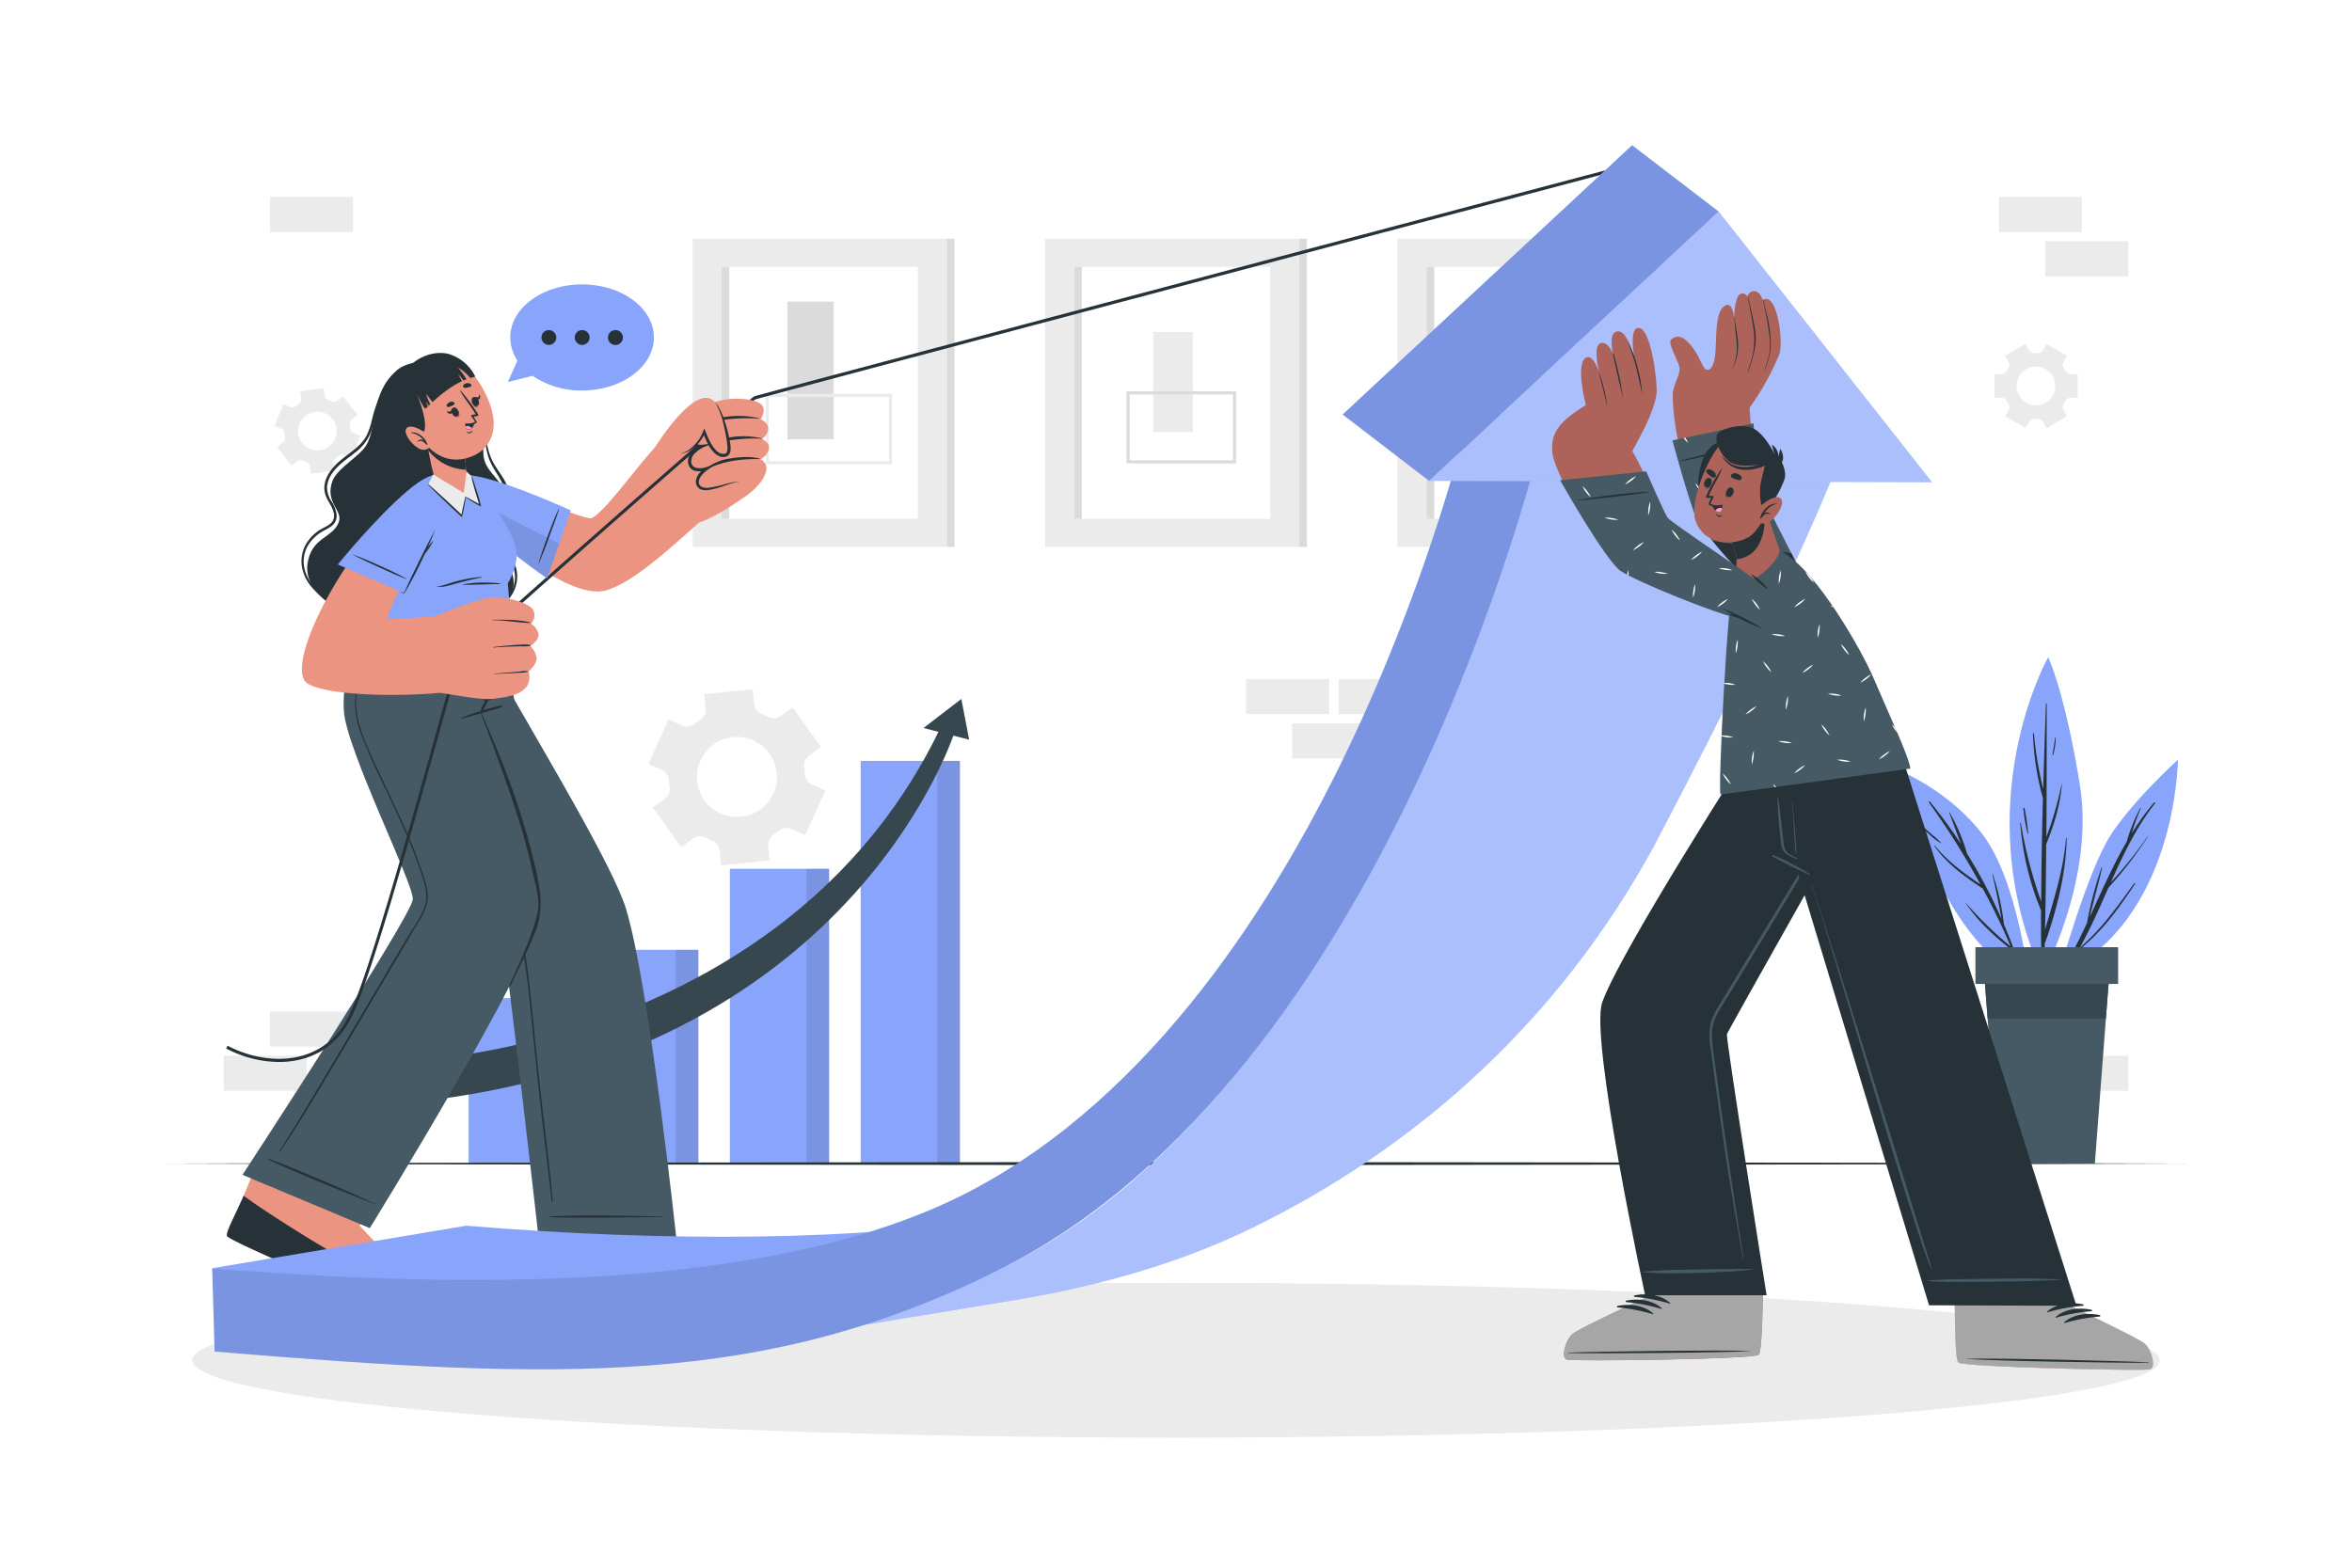 <svg class="animated" id="freepik_stories-rising" xmlns="http://www.w3.org/2000/svg" viewBox="0 0 750 500" version="1.1" xmlns:xlink="http://www.w3.org/1999/xlink" xmlns:svgjs="http://svgjs.com/svgjs"><style>svg#freepik_stories-rising:not(.animated) .animable {opacity: 0;}svg#freepik_stories-rising.animated #freepik--background-complete--inject-8 {animation: 1s 1 forwards cubic-bezier(.36,-0.01,.5,1.38) zoomIn;animation-delay: 0s;}svg#freepik_stories-rising.animated #freepik--Shadow--inject-8 {animation: 1s 1 forwards cubic-bezier(.36,-0.01,.5,1.38) slideUp;animation-delay: 0s;}svg#freepik_stories-rising.animated #freepik--Chart--inject-8 {animation: 1s 1 forwards cubic-bezier(.36,-0.01,.5,1.38) slideUp;animation-delay: 0s;}svg#freepik_stories-rising.animated #freepik--Floor--inject-8 {animation: 1s 1 forwards cubic-bezier(.36,-0.01,.5,1.38) lightSpeedLeft;animation-delay: 0s;}svg#freepik_stories-rising.animated #freepik--Plant--inject-8 {animation: 1s 1 forwards cubic-bezier(.36,-0.01,.5,1.38) slideRight;animation-delay: 0s;}svg#freepik_stories-rising.animated #freepik--character-1--inject-8 {animation: 1s 1 forwards cubic-bezier(.36,-0.01,.5,1.38) slideUp;animation-delay: 0s;}svg#freepik_stories-rising.animated #freepik--speech-bubble--inject-8 {animation: 1s 1 forwards cubic-bezier(.36,-0.01,.5,1.38) lightSpeedLeft;animation-delay: 0s;}svg#freepik_stories-rising.animated #freepik--Arrow--inject-8 {animation: 1s 1 forwards cubic-bezier(.36,-0.01,.5,1.38) slideUp;animation-delay: 0s;}svg#freepik_stories-rising.animated #freepik--character-2--inject-8 {animation: 1s 1 forwards cubic-bezier(.36,-0.01,.5,1.38) zoomIn;animation-delay: 0s;}            @keyframes zoomIn {                0% {                    opacity: 0;                    transform: scale(0.5);                }                100% {                    opacity: 1;                    transform: scale(1);                }            }                    @keyframes slideUp {                0% {                    opacity: 0;                    transform: translateY(30px);                }                100% {                    opacity: 1;                    transform: inherit;                }            }                    @keyframes lightSpeedLeft {              from {                transform: translate3d(-50%, 0, 0) skewX(20deg);                opacity: 0;              }              60% {                transform: skewX(-10deg);                opacity: 1;              }              80% {                transform: skewX(2deg);              }              to {                opacity: 1;                transform: translate3d(0, 0, 0);              }            }                    @keyframes slideRight {                0% {                    opacity: 0;                    transform: translateX(30px);                }                100% {                    opacity: 1;                    transform: translateX(0);                }            }        </style><g id="freepik--background-complete--inject-8" class="animable" style="transform-origin: 375px 205.375px;"><rect x="86.11" y="322.61" width="26.48" height="11.19" style="fill: rgb(235, 235, 235); transform-origin: 99.35px 328.205px;" id="eljb4h2fwokm" class="animable"></rect><rect x="71.34" y="336.72" width="26.48" height="11.19" style="fill: rgb(235, 235, 235); transform-origin: 84.58px 342.315px;" id="el6t9zj7oovdb" class="animable"></rect><rect x="426.82" y="216.59" width="26.48" height="11.19" style="fill: rgb(235, 235, 235); transform-origin: 440.06px 222.185px;" id="el1f40unimuyf" class="animable"></rect><rect x="412.05" y="230.7" width="26.48" height="11.19" style="fill: rgb(235, 235, 235); transform-origin: 425.29px 236.295px;" id="elqckwo27qz9h" class="animable"></rect><rect x="397.34" y="216.59" width="26.48" height="11.19" style="fill: rgb(235, 235, 235); transform-origin: 410.58px 222.185px;" id="eliiow5tjl39s" class="animable"></rect><rect x="652.18" y="336.72" width="26.48" height="11.19" style="fill: rgb(235, 235, 235); transform-origin: 665.42px 342.315px;" id="elalem02u7upl" class="animable"></rect><rect x="637.41" y="62.84" width="26.48" height="11.19" style="fill: rgb(235, 235, 235); transform-origin: 650.65px 68.435px;" id="el5pg0h9wvimr" class="animable"></rect><rect x="652.18" y="76.95" width="26.48" height="11.19" style="fill: rgb(235, 235, 235); transform-origin: 665.42px 82.545px;" id="elgm77tnl33ku" class="animable"></rect><rect x="86.11" y="62.84" width="26.48" height="11.19" style="fill: rgb(235, 235, 235); transform-origin: 99.35px 68.435px;" id="el1jgwy4991jy" class="animable"></rect><path d="M213.22,229.43l-6.44,14.18,4.35,2a3.71,3.71,0,0,1,2.15,3.23,22.49,22.49,0,0,0,.23,2.32,3.71,3.71,0,0,1-1.48,3.58l-3.88,2.78,9.07,12.66,3.88-2.77a3.7,3.7,0,0,1,3.87-.26,21.19,21.19,0,0,0,2.12,1,3.71,3.71,0,0,1,2.37,3.08l.46,4.75,15.5-1.53-.47-4.76a3.71,3.71,0,0,1,1.73-3.48c.32-.2.64-.42.95-.64s.62-.45.92-.69a3.68,3.68,0,0,1,3.83-.53l4.37,2,6.43-14.18-4.35-2a3.71,3.71,0,0,1-2.15-3.23,22.55,22.55,0,0,0-.22-2.31,3.71,3.71,0,0,1,1.48-3.58l3.88-2.78-9.08-12.66-3.87,2.78a3.72,3.72,0,0,1-3.87.25,18.93,18.93,0,0,0-2.11-.95,3.7,3.7,0,0,1-2.37-3.08l-.47-4.76-15.5,1.53.47,4.76a3.71,3.71,0,0,1-1.73,3.46c-.33.21-.65.43-1,.65l-.92.69a3.7,3.7,0,0,1-3.85.53Zm14.33,8a12.76,12.76,0,1,1-2.94,17.79A12.76,12.76,0,0,1,227.55,237.48Z" style="fill: rgb(235, 235, 235); transform-origin: 234.98px 247.915px;" id="elh9kysf21eu" class="animable"></path><path d="M645.85,109.71l-6.52,3.77,1.15,2a1.79,1.79,0,0,1-.06,1.88,8.64,8.64,0,0,0-.57,1,1.78,1.78,0,0,1-1.59,1H636v7.53h2.3a1.78,1.78,0,0,1,1.59,1,9.46,9.46,0,0,0,.57,1,1.79,1.79,0,0,1,.06,1.88l-1.15,2,6.52,3.76,1.15-2a1.8,1.8,0,0,1,1.67-.87h1.1a1.77,1.77,0,0,1,1.66.87l1.16,2,6.52-3.76-1.15-2a1.78,1.78,0,0,1,.06-1.87,10.56,10.56,0,0,0,.56-1,1.79,1.79,0,0,1,1.6-1h2.3v-7.53h-2.3a1.81,1.81,0,0,1-1.6-1,8.43,8.43,0,0,0-.56-1,1.79,1.79,0,0,1-.06-1.88l1.15-2-6.52-3.77-1.16,2a1.79,1.79,0,0,1-1.65.87h-1.11a1.79,1.79,0,0,1-1.67-.88Zm3.37,7.2a6.17,6.17,0,1,1-6.17,6.17A6.16,6.16,0,0,1,649.22,116.91Z" style="fill: rgb(235, 235, 235); transform-origin: 649.26px 123.12px;" id="el8ys9vxo1dk" class="animable"></path><path d="M88.39,142.53l4.57,6,1.83-1.41a1.78,1.78,0,0,1,1.87-.17c.34.16.69.3,1,.43a1.78,1.78,0,0,1,1.19,1.45l.3,2.28,7.47-1-.3-2.28a1.8,1.8,0,0,1,.77-1.71,10.1,10.1,0,0,0,.9-.68,1.79,1.79,0,0,1,1.85-.31L112,146l2.89-7-2.14-.88a1.8,1.8,0,0,1-1.08-1.54c0-.18,0-.36-.06-.55s-.05-.36-.08-.55a1.76,1.76,0,0,1,.65-1.75L114,132.4l-4.57-6-1.84,1.4a1.8,1.8,0,0,1-1.87.18,10.19,10.19,0,0,0-1-.43,1.8,1.8,0,0,1-1.19-1.45l-.3-2.29-7.47,1,.3,2.29a1.78,1.78,0,0,1-.77,1.7,10.05,10.05,0,0,0-.89.69,1.8,1.8,0,0,1-1.86.3l-2.13-.88-2.89,6.95,2.13.89a1.77,1.77,0,0,1,1.08,1.53l.06.55c0,.19,0,.37.09.55a1.79,1.79,0,0,1-.66,1.76Zm6.7-4.27a6.17,6.17,0,1,1,6.91,5.33A6.17,6.17,0,0,1,95.09,138.26Z" style="fill: rgb(235, 235, 235); transform-origin: 101.205px 137.46px;" id="el9c7tv4ag0l" class="animable"></path><rect x="220.87" y="76.14" width="81.05" height="98.31" style="fill: rgb(235, 235, 235); transform-origin: 261.395px 125.295px;" id="elrf1ojkm73rf" class="animable"></rect><rect x="230.13" y="85.11" width="62.53" height="80.37" style="fill: rgb(255, 255, 255); transform-origin: 261.395px 125.295px;" id="eli5pljryxjzr" class="animable"></rect><rect x="230.13" y="85.11" width="2.44" height="80.37" style="fill: rgb(219, 219, 219); transform-origin: 231.35px 125.295px;" id="elsensws8mba" class="animable"></rect><rect x="301.92" y="76.14" width="2.44" height="98.31" style="fill: rgb(219, 219, 219); transform-origin: 303.14px 125.295px;" id="elkc4zbx0mfha" class="animable"></rect><rect x="251.09" y="96.19" width="14.74" height="43.93" style="fill: rgb(219, 219, 219); transform-origin: 258.46px 118.155px;" id="el1dgjymq9dwbi" class="animable"></rect><rect x="244.65" y="126.1" width="39.31" height="21.52" style="fill: none; stroke: rgb(235, 235, 235); stroke-miterlimit: 10; transform-origin: 264.305px 136.86px;" id="elbucmrpjgf2d" class="animable"></rect><rect x="445.64" y="76.14" width="81.05" height="98.31" style="fill: rgb(235, 235, 235); transform-origin: 486.165px 125.295px;" id="elfqqluvjyb1" class="animable"></rect><rect x="454.9" y="85.11" width="62.53" height="80.37" style="fill: rgb(255, 255, 255); transform-origin: 486.165px 125.295px;" id="eljbsvevh76y" class="animable"></rect><rect x="454.9" y="85.11" width="2.44" height="80.37" style="fill: rgb(219, 219, 219); transform-origin: 456.12px 125.295px;" id="el2vcx9t8z1vx" class="animable"></rect><rect x="526.69" y="76.14" width="2.44" height="98.31" style="fill: rgb(219, 219, 219); transform-origin: 527.91px 125.295px;" id="elqjnvjobc6a" class="animable"></rect><rect x="475.86" y="96.19" width="14.74" height="43.93" style="fill: rgb(219, 219, 219); transform-origin: 483.23px 118.155px;" id="elde8eorvnb3e" class="animable"></rect><rect x="469.42" y="126.1" width="39.31" height="21.52" style="fill: none; stroke: rgb(235, 235, 235); stroke-miterlimit: 10; transform-origin: 489.075px 136.86px;" id="elalgpq8xwcpo" class="animable"></rect><rect x="333.25" y="76.14" width="81.05" height="98.31" style="fill: rgb(235, 235, 235); transform-origin: 373.775px 125.295px;" id="elb1a1l1neq48" class="animable"></rect><rect x="342.52" y="85.11" width="62.53" height="80.37" style="fill: rgb(255, 255, 255); transform-origin: 373.785px 125.295px;" id="elzcgrebnr89k" class="animable"></rect><rect x="342.52" y="85.11" width="2.44" height="80.37" style="fill: rgb(219, 219, 219); transform-origin: 343.74px 125.295px;" id="el91fu3h04q86" class="animable"></rect><rect x="414.31" y="76.14" width="2.44" height="98.31" style="fill: rgb(219, 219, 219); transform-origin: 415.53px 125.295px;" id="el3fc2lz0z66j" class="animable"></rect><rect x="367.73" y="105.88" width="12.63" height="31.94" style="fill: rgb(235, 235, 235); transform-origin: 374.045px 121.85px;" id="ell9l8g2dtj6o" class="animable"></rect><rect x="359.73" y="125.29" width="33.93" height="22.02" style="fill: none; stroke: rgb(219, 219, 219); stroke-miterlimit: 10; transform-origin: 376.695px 136.3px;" id="ela0tfruxud5n" class="animable"></rect></g><g id="freepik--Shadow--inject-8" class="animable" style="transform-origin: 375px 433.83px;"><ellipse cx="375" cy="433.83" rx="313.7" ry="24.69" style="fill: rgb(235, 235, 235); transform-origin: 375px 433.83px;" id="elk12ohl2xv2e" class="animable"></ellipse></g><g id="freepik--Chart--inject-8" class="animable" style="transform-origin: 223.625px 297.125px;"><rect x="191.04" y="302.94" width="31.65" height="68.38" style="fill: rgb(136, 164, 251); transform-origin: 206.865px 337.13px;" id="elyxcfc3648df" class="animable"></rect><g id="elvo60qdppcoh"><g style="opacity: 0.1; transform-origin: 219.075px 337.13px;" class="animable"><rect x="215.45" y="302.94" width="7.25" height="68.38" id="eli2iulwjbq68" class="animable" style="transform-origin: 219.075px 337.13px;"></rect></g></g><rect x="232.74" y="277.09" width="31.65" height="94.23" style="fill: rgb(136, 164, 251); transform-origin: 248.565px 324.205px;" id="elxa032c6c9z9" class="animable"></rect><g id="elhhcicj1bdtl"><g style="opacity: 0.1; transform-origin: 260.775px 324.205px;" class="animable"><rect x="257.15" y="277.09" width="7.25" height="94.23" id="elnmfsyc6bjkp" class="animable" style="transform-origin: 260.775px 324.205px;"></rect></g></g><rect x="149.43" y="318.34" width="31.65" height="52.98" style="fill: rgb(136, 164, 251); transform-origin: 165.255px 344.83px;" id="el1ambb5uod5z" class="animable"></rect><g id="elmo74gztxxq"><g style="opacity: 0.1; transform-origin: 177.455px 344.83px;" class="animable"><rect x="173.83" y="318.34" width="7.25" height="52.98" id="el117cx3yq5m4" class="animable" style="transform-origin: 177.455px 344.83px;"></rect></g></g><rect x="274.45" y="242.68" width="31.65" height="128.64" style="fill: rgb(136, 164, 251); transform-origin: 290.275px 307px;" id="el4tff0anjfpg" class="animable"></rect><g id="elmicyfhaqvl"><g style="opacity: 0.1; transform-origin: 302.475px 307px;" class="animable"><rect x="298.85" y="242.68" width="7.25" height="128.64" id="el2anapzetrk7" class="animable" style="transform-origin: 302.475px 307px;"></rect></g></g><path d="M138.21,350.78V337.59S253.5,330,300.09,231.68l4.63.92S273.79,333.41,138.21,350.78Z" style="fill: rgb(55, 71, 79); transform-origin: 221.465px 291.23px;" id="elnzin8zjnei" class="animable"></path><polygon points="309.04 235.91 294.48 232.19 306.55 222.93 309.04 235.91" style="fill: rgb(55, 71, 79); transform-origin: 301.76px 229.42px;" id="elawzo1ela2j4" class="animable"></polygon></g><g id="freepik--Floor--inject-8" class="animable" style="transform-origin: 375px 371.11px;"><polygon points="52.77 371.11 133.33 370.87 213.89 370.78 375 370.61 536.11 370.78 616.67 370.87 697.23 371.11 616.67 371.36 536.11 371.44 375 371.61 213.89 371.44 133.33 371.36 52.77 371.11" style="fill: rgb(38, 50, 56); transform-origin: 375px 371.11px;" id="eld39nt82vc14" class="animable"></polygon></g><g id="freepik--Plant--inject-8" class="animable" style="transform-origin: 649.555px 290.36px;"><path d="M656.32,311.13s9.35-33.54,16.81-44.93,21.37-23.9,21.37-23.9S694.17,294,656.32,311.13Z" style="fill: rgb(136, 164, 251); transform-origin: 675.41px 276.715px;" id="el5do64yr5g4n" class="animable"></path><path d="M657,310.55a160.77,160.77,0,0,0,8.52-16.25,113.78,113.78,0,0,1,4.64-17.63c0-.11.19-.05.17.06-1.24,5.29-2.69,10.55-4,15.83,3.78-8.16,7.36-16.43,11.85-24.15a52.06,52.06,0,0,1,4.33-10.73c0-.1.22,0,.17.06a69.84,69.84,0,0,0-2.92,8.05,82.28,82.28,0,0,1,7.1-9.81c.17-.19.49,0,.33.23-6,7.67-10.15,16.39-14.1,25.22a134.28,134.28,0,0,0,11.73-14.66s.11,0,.08.06a120,120,0,0,1-12.56,16.28c-2.87,6.47-5.7,13-9.13,19.12,6.85-5.79,12.12-13.29,17.34-20.52a.16.16,0,0,1,.26.18c-5.22,7.93-10.62,15.4-18.13,21.28a82.53,82.53,0,0,1-5,7.83A.4.4,0,0,1,657,310.55Z" style="fill: rgb(38, 50, 56); transform-origin: 672.083px 283.542px;" id="eldtkdixncah" class="animable"></path><path d="M651.3,311.17s16.8-30.92,11.92-60.9-10.1-40.66-10.1-40.66S626.71,256.24,651.3,311.17Z" style="fill: rgb(136, 164, 251); transform-origin: 652.466px 260.39px;" id="elvmuceonmzyr" class="animable"></path><path d="M644.41,262.56a146.56,146.56,0,0,0,6.48,25c.05-11,.26-22,.55-33A85.6,85.6,0,0,1,648.27,234c0-.2.3-.19.31,0a116.4,116.4,0,0,0,2.95,17.64q.38-13.62.88-27.23a.12.12,0,0,1,.24,0c0,14.17,0,28.35-.1,42.53a113.93,113.93,0,0,0,4.85-16.84c0-.06.1,0,.09,0-.5,6.63-2.51,13-5,19.17-.07,9.07-.17,18.13-.37,27.19,2.84-9.63,5.88-19,6.7-29.15a.11.11,0,0,1,.21,0c-.22,11.22-3.11,22.62-6.82,33.18a.6.6,0,0,1-.19.27c-.08,3.31-.17,6.62-.29,9.93a.37.37,0,0,1-.73,0q-.19-10.17-.17-20.33a91.11,91.11,0,0,1-6.62-27.83A.08.08,0,0,1,644.41,262.56Z" style="fill: rgb(38, 50, 56); transform-origin: 651.62px 267.645px;" id="elmpxjf650jbs" class="animable"></path><path d="M645.56,257.78a57.62,57.62,0,0,1,1.17,8.17c0,.09-.14.1-.16,0a58.88,58.88,0,0,1-1.38-8.14C645.17,257.61,645.52,257.57,645.56,257.78Z" style="fill: rgb(38, 50, 56); transform-origin: 645.96px 261.831px;" id="elvwe1rg8b7o7" class="animable"></path><path d="M655.38,235.17c0-.09.16-.06.16,0a21.14,21.14,0,0,1-.84,5.63.12.12,0,0,1-.23-.07C654.83,238.9,655.06,237,655.38,235.17Z" style="fill: rgb(38, 50, 56); transform-origin: 655.002px 237.999px;" id="elwdtjn4a2oy" class="animable"></path><path d="M647,312.91s-3.54-32.09-14.82-46.79-27.57-20.79-27.57-20.79S618.17,300.93,647,312.91Z" style="fill: rgb(136, 164, 251); transform-origin: 625.805px 279.12px;" id="elhantv0bc9vo" class="animable"></path><path d="M626.65,287.75a119.28,119.28,0,0,0,14.5,14.11q-4-9.45-8.9-18.46c-5.74-3.84-11.46-7.84-15.43-13.6a.09.09,0,0,1,.14-.11c4.11,5,9.23,8.8,14.56,12.38a250.19,250.19,0,0,0-16.45-26.15.21.21,0,0,1,.33-.25,152.8,152.8,0,0,1,9.93,13.55c-1.31-3.3-2.45-6.71-3.78-10a.08.08,0,0,1,.14-.06,58.39,58.39,0,0,1,5.55,13.08,164.12,164.12,0,0,1,11,20.83c-.87-4.76-1.8-9.5-2.92-14.22,0-.09.13-.13.16,0A79,79,0,0,1,639,294.75q2.92,6.9,5.24,14c0,.13-.15.21-.2.08q-1.15-3-2.39-5.86s-.07,0-.11,0c-5.58-4.28-11-9.29-14.9-15.18C626.58,287.75,626.62,287.72,626.65,287.75Z" style="fill: rgb(38, 50, 56); transform-origin: 629.643px 282.255px;" id="ely8bo0dljqd" class="animable"></path><path d="M612.58,263.11c1.17,1,2.26,2,3.4,3a25.68,25.68,0,0,1,3,2.74s0,.1-.06.08a15.67,15.67,0,0,1-3.45-2.61,25.68,25.68,0,0,1-3.07-3.1C612.38,263.16,612.5,263,612.58,263.11Z" style="fill: rgb(38, 50, 56); transform-origin: 615.689px 266.002px;" id="el933ivvfvvio" class="animable"></path><path d="M672.69,309.6l-1.17,15.29L668,371.11H637.33l-3.52-46.22-1.17-15.29h40.05Z" style="fill: rgb(69, 90, 100); transform-origin: 652.665px 340.355px;" id="el2m8svw8uupr" class="animable"></path><path d="M672.69,309.6l-1.17,15.29H633.81l-1.17-15.29h40.05Z" style="fill: rgb(55, 71, 79); transform-origin: 652.665px 317.245px;" id="elid31ae4yvjc" class="animable"></path><g id="elk4u5xuvxx5"><rect x="629.92" y="302.1" width="45.5" height="11.72" style="fill: rgb(69, 90, 100); transform-origin: 652.67px 307.96px; transform: rotate(180deg);" class="animable"></rect></g></g><g id="freepik--character-1--inject-8" class="animable" style="transform-origin: 296.69px 235.891px;"><path d="M238.73,416.69c-2,.66-60.71.15-62.94-1.29-.84-.54-1.27-9.08-1.48-19.43-.05-2.23-4.48-38.22-4.48-38.22l39.22.23,3.08,38.22s22.37,10.24,24.64,12.07S240.79,416,238.73,416.69Z" style="fill: rgb(235, 148, 129); transform-origin: 204.738px 387.362px;" id="elfqv1vj43738" class="animable"></path><path d="M238.73,416.69c-2,.66-60.71.15-62.94-1.29-.66-.43-1.07-5.83-1.32-13.18,10,1.51,44,6.55,51.54,5.81,5.11-.5,1.82-3.65-1.85-6.22,5.71,2.72,11.52,5.58,12.61,6.46C239,410.11,240.79,416,238.73,416.69Z" style="fill: rgb(38, 50, 56); transform-origin: 207.054px 409.392px;" id="elogvvvkwemn" class="animable"></path><path d="M114,212.42s44.58,78,45.73,83.48c1.78,8.38,12.11,99.72,12.11,99.72l43.88-.27S207,313.8,199.58,289.73c-4.06-13.14-25.42-48.76-35.43-66.35-.89-1.57-.63-8.76-.63-8.76Z" style="fill: rgb(69, 90, 100); transform-origin: 164.86px 304.02px;" id="el8mkgyptumq7" class="animable"></path><path d="M211.49,388c-6.81-.13-27.4-.7-36.47,0-.07,0-.07.12,0,.13,3.11.48,29.66.16,36.47,0A.1.1,0,1,0,211.49,388Z" style="fill: rgb(38, 50, 56); transform-origin: 193.317px 388.021px;" id="elepdwm5wf2co" class="animable"></path><path d="M121.67,219.62c2.93,4.72,6,9.34,9,14s6,9.36,8.92,14.07q8.82,14.13,17.23,28.5a86.62,86.62,0,0,1,6.93,13.9A84.28,84.28,0,0,1,167.58,305c.87,5.1,1.42,10.24,1.93,15.38q.83,8.22,1.63,16.42c1.11,11.2,3.63,31.08,4.75,42.28.13,1.37.26,2.75.38,4.12,0,.2-.34.24-.36,0-1.26-11.13-3.69-31-4.82-42.12q-.85-8.31-1.69-16.64c-.52-5.16-1-10.32-1.75-15.46a101.91,101.91,0,0,0-3.16-15,71.24,71.24,0,0,0-6.37-14.58c-5.37-9.54-11.07-18.92-16.77-28.28s-11.54-18.84-17.56-28.12c-.74-1.15-1.49-2.28-2.27-3.41C121.47,219.61,121.62,219.53,121.67,219.62Z" style="fill: rgb(38, 50, 56); transform-origin: 148.89px 301.471px;" id="el8ud3uftav93" class="animable"></path><path d="M131.63,419.87c-2.16-.16-57.66-23.44-59.19-25.61a.77.77,0,0,1-.08-.41c0-1.92,4-8.58,7.32-17.35.21-.56,19.26-32.74,19.26-32.74l36.28,14.93-20.57,32.2s16.9,17.89,18.31,20.44S133.78,420,131.63,419.87Z" style="fill: rgb(235, 148, 129); transform-origin: 103.789px 381.816px;" id="el85k8sn1tfkl" class="animable"></path><path d="M131.63,419.87c-2.16-.16-57.66-23.44-59.19-25.61a.77.77,0,0,1-.08-.41c0-1.54,2.59-6.16,5.33-12.47,10,7.37,41.34,26.85,47.24,27.27,3.11.22.53-4.92-1.52-8.35,4.36,4.75,8.86,9.77,9.55,11C134.36,413.88,133.78,420,131.63,419.87Z" style="fill: rgb(38, 50, 56); transform-origin: 103.04px 400.626px;" id="elvsbrvh4z2l" class="animable"></path><path d="M117.92,391.7l-40.6-17s53.87-82.31,54.31-87.84c.39-4.9-21.31-47.86-22-60.31-.78-13.44,5.81-23.75,13-30.11l40.93,18.16s-3.58,7.31-10.62,11.18c0,0,21,49.6,19.57,64.76S117.92,391.7,117.92,391.7Z" style="fill: rgb(69, 90, 100); transform-origin: 124.95px 294.07px;" id="elc8vzrpetmyl" class="animable"></path><path d="M119.83,384c-5.87-2.61-4.15-1.94-10-4.49-2.88-1.24-21.86-9.41-24.76-10.09-.06,0-.1.08,0,.12,2.52,1.58,21.64,9.41,24.55,10.6,6,2.43,4.27,1.67,10.24,4A.1.1,0,0,0,119.83,384Z" style="fill: rgb(38, 50, 56); transform-origin: 102.443px 376.78px;" id="ela5x42n0f4gg" class="animable"></path><path d="M159.84,225A80,80,0,0,0,147,229a.14.14,0,0,0,.09.26c4.32-1.21,8.71-2.33,12.95-3.76A.26.26,0,0,0,159.84,225Z" style="fill: rgb(38, 50, 56); transform-origin: 153.569px 227.121px;" id="el25nwxpvoy6" class="animable"></path><path d="M154.86,223.19a17.88,17.88,0,0,0-1.1,2.24,4.9,4.9,0,0,0-.58,1.88c0,.13.17.16.25.09a7.12,7.12,0,0,0,1.08-1.77c.36-.69.75-1.38,1.09-2.08C155.83,223.09,155.13,222.74,154.86,223.19Z" style="fill: rgb(38, 50, 56); transform-origin: 154.413px 225.209px;" id="el20bskwhm2hk" class="animable"></path><path d="M155.42,219.23c.27-.64.54-1.28.82-1.92s.62-1.32.86-2c0-.1.21,0,.16.08-.26.65-.44,1.34-.65,2s-.44,1.33-.67,2c-.43,1.24-.95,2.46-1.5,3.65a4.53,4.53,0,0,0,2-.33,3.69,3.69,0,0,0,1.45-1.69c.38-.72.73-1.46,1.12-2.17a15.67,15.67,0,0,0,1.2-2.43c0-.11.2,0,.16.07a28.45,28.45,0,0,1-2.31,5.17c-.39.64-.72,1.3-1.43,1.54a5.76,5.76,0,0,1-2.41.13c-.1,0-.22,0-.19-.15C154.46,221.85,154.9,220.51,155.42,219.23Z" style="fill: rgb(38, 50, 56); transform-origin: 157.2px 219.335px;" id="elaxxjoj2gt8j" class="animable"></path><path d="M153.53,227.41c1.46,3.19,2.74,6.37,4.1,9.55s2.57,6.24,3.77,9.4c2.43,6.37,4.6,12.86,6.5,19.42q1.4,4.86,2.56,9.8a70.63,70.63,0,0,1,1.83,10,26.39,26.39,0,0,1-1,10c-1,3.31-6.4,14.53-7.93,17.62-.94,1.89-1.25,1.63-.8.67,1.29-2.7,8.73-18.29,9.12-24.75.2-3.34-1.21-8.07-1.92-11.33s-1.56-6.62-2.47-9.91c-1.79-6.46-3.93-12.8-6.14-19.13-1.24-3.55-2.57-7.06-3.83-10.6s-2.57-6.78-4-10.68A.09.09,0,0,1,153.53,227.41Z" style="fill: rgb(38, 50, 56); transform-origin: 162.859px 270.971px;" id="elwpwzizlco2r" class="animable"></path><path d="M122.67,216.55c.74-.26,1.75.2,2.49.34a21.65,21.65,0,0,0,2.89.32,21.12,21.12,0,0,0,2.87-.06,6.3,6.3,0,0,0,2.76-.69,13.78,13.78,0,0,0,3.54-3.68A20.7,20.7,0,0,0,140,208c0-.1.19,0,.16.07-.32,1-.56,2-1,2.91a18.21,18.21,0,0,1-1.37,2.58,11.29,11.29,0,0,1-3.69,4.07c-1.71.95-3.89.86-5.77.73a20.86,20.86,0,0,1-3.25-.47c-.77-.17-2.07-.31-2.55-1A.24.24,0,0,1,122.67,216.55Z" style="fill: rgb(38, 50, 56); transform-origin: 131.333px 213.199px;" id="elfwfpb8ma0ms" class="animable"></path><path d="M89.06,367.08c6.83-10.06,35.59-59.56,42-69.95a43.55,43.55,0,0,0,4.3-7.72c1.09-3,.52-5.93-.39-8.89a150.71,150.71,0,0,0-6.07-15.92c-2.29-5.21-4.76-10.35-7.19-15.5a148.58,148.58,0,0,1-6.79-15.6,26.51,26.51,0,0,1-.91-15.68c1.43-5.23,4.44-9.91,7.58-14.27.83-1.15,1.67-2.28,2.5-3.43.06-.09.19,0,.13.11-3.45,4.54-6.83,9.35-8.88,14.7a25.64,25.64,0,0,0-1.79,8.28,27,27,0,0,0,1.22,8.51c1.59,5.36,4.13,10.44,6.5,15.49s4.9,10.28,7.24,15.48a163.82,163.82,0,0,1,6.31,16c.8,2.42,1.69,5,1.6,7.55-.1,2.84-1.48,5.37-2.91,7.75-6.23,10.33-34.84,59.47-41.64,69.5q-1.27,1.9-2.57,3.79C89.18,367.43,89,367.24,89.06,367.08Z" style="fill: rgb(38, 50, 56); transform-origin: 112.737px 283.709px;" id="elc2jbc0yskqg" class="animable"></path><path d="M126.56,118.09c-8.62,7.39-6.22,18.16-9.82,24-2.2,3.57-9.37,7.35-10.79,11.47-2.35,6.77,3.39,9.2,2.11,12.87-1.82,5.22-8.8,4.81-10,13.34s8.12,17.59,30.38,20.05,34.5-5.7,35.3-12.93-6.61-9.64-7.12-15c-.32-3.46,4.25-5.86,4.49-12.21s-6-8.42-6.85-13.81,2-18.51-6-25.2S130.82,114.44,126.56,118.09Z" style="fill: rgb(38, 50, 56); transform-origin: 130.879px 157.864px;" id="elw33mle883u8" class="animable"></path><path d="M127.56,118.28a18.48,18.48,0,0,0-5.72,6.6,40.2,40.2,0,0,0-3.18,8.75,24.4,24.4,0,0,1-1.73,5.24,13.48,13.48,0,0,1-3,3.69c-2.41,2.18-5.28,3.84-7.45,6.28s-3.64,5.42-2.82,8.58c.44,1.72,1.58,3.12,2.28,4.73s.94,3.4-.37,4.66c-1.11,1.08-2.72,1.58-4,2.46a14.09,14.09,0,0,0-3.25,3.15,10.94,10.94,0,0,0-2,8.56c1.31,6.93,7.81,10.87,13.81,13.35l2.52,1c.13.05.24-.14.11-.2-6-2.69-13-5.86-15.32-12.59a10.18,10.18,0,0,1,1-8.93,12.87,12.87,0,0,1,3.19-3.35c1.21-.89,2.6-1.44,3.84-2.29a4.11,4.11,0,0,0,1.89-3.66,10.05,10.05,0,0,0-1.66-4.43,8.2,8.2,0,0,1-1.42-4.66,9,9,0,0,1,1.78-4.45c1.88-2.65,4.65-4.39,7.14-6.4a15.14,15.14,0,0,0,5.42-7.5c.46-1.59.74-3.22,1.14-4.82a42,42,0,0,1,1.33-4.4,21,21,0,0,1,4.71-7.76,11.55,11.55,0,0,1,1.84-1.51C127.71,118.35,127.64,118.23,127.56,118.28Z" style="fill: rgb(38, 50, 56); transform-origin: 111.902px 156.803px;" id="elcvwthupzvyw" class="animable"></path><path d="M164.68,181.59a8.38,8.38,0,0,0-1.55-3.24c-.77-1-1.71-1.81-2.56-2.71a6.23,6.23,0,0,1-1.82-3,6,6,0,0,1,1-4,29.56,29.56,0,0,0,2-3.88,13.91,13.91,0,0,0-1.39-12.43c-.76-1.24-1.62-2.42-2.39-3.66a18,18,0,0,1-2-4.33c-1-3.35-1.22-6.88-2-10.28a53.31,53.31,0,0,0-3.61-10.1c0-.08-.16,0-.12.08a46.43,46.43,0,0,1,3.16,9.12c.71,3,1,6,1.51,9A21.65,21.65,0,0,0,156,146.5a22.62,22.62,0,0,0,1.93,3.72c1.5,2.45,3.06,4.88,3.47,7.78a13.69,13.69,0,0,1-1.43,8.34c-1.17,2.21-2.81,4.65-1.79,7.24.87,2.2,3,3.51,4.35,5.33a8.76,8.76,0,0,1,1.5,7c-1.19,6.23-7.44,9.32-13.29,9.63a.15.15,0,0,0,0,.29c5.08-.06,10.61-2.3,13-7.06A10.87,10.87,0,0,0,164.68,181.59Z" style="fill: rgb(38, 50, 56); transform-origin: 157.576px 159.878px;" id="elg7euy8f65o" class="animable"></path><path d="M151.34,164.9c14,12.69,32.27,26.06,41.84,23.41,8.66-2.39,20.64-13.42,33.73-25.33,2.6-2.36-16.85-21.61-19.36-18.82-5,5.51-15,19.41-18.92,21.11C186.94,166,167,157.5,154,153.43,138.3,148.48,145.78,159.85,151.34,164.9Z" style="fill: rgb(235, 148, 129); transform-origin: 185.874px 166.267px;" id="el84fl9rlvp6" class="animable"></path><path d="M237.43,158.45c-4.56,3.35-12,7.86-15.37,8.39-3.17.5-16.66-19.93-14.64-22.53,6.27-8.11,18.83-14,24.6-13.76S242.15,155,237.43,158.45Z" style="fill: rgb(235, 148, 129); transform-origin: 223.324px 148.696px;" id="elszi00mkhj4b" class="animable"></path><path d="M89,338.71a36.73,36.73,0,0,1-16.89-4.31l.48-.88c6,3.25,15.58,5.76,24.43,3a23.09,23.09,0,0,0,14-12.12c6.06-11.79,19.64-60.55,27.75-89.68,4.59-16.49,6.82-24.45,7.33-25.17,1.69-2.42,92.59-82.45,94.43-83.14s269.11-71.49,280.48-74.5l.26,1c-2.78.74-277.88,73.6-280.39,74.47-2.49,1.31-92.09,80.24-94,82.78-.47.78-3.58,11.94-7.18,24.86C131,266.06,118,313,111.84,324.88c-3.29,6.4-8.19,10.65-14.57,12.62A28.1,28.1,0,0,1,89,338.71Z" style="fill: rgb(38, 50, 56); transform-origin: 296.69px 195.31px;" id="elhhvc74dnrvw" class="animable"></path><path d="M223.07,132c-1.14,2.76,2.78,2.53,2.78,2.53s-5.57,1.7-5.65,5,4.66,2.74,5,2.72c-.3.09-5.37,1.78-5.1,5.12s4.94,2.2,5.24,2.12c-.25.17-3.51,2.53-2.74,5,1.34,4.28,9.85-1.52,13.38-.69,0,0,1.09,4.73,1.11,4.91,0,0,6.4-3.93,7.25-8.76a3.12,3.12,0,0,0-1.83-3.46s2.83-1.43,2.71-4.07c-.07-1.35-2.29-2.44-2.29-2.44a3.93,3.93,0,0,0,2-3.58c-.2-1.87-2.4-2.67-2.4-2.67s1.59-2.19.77-4C241.62,126,225.54,126,223.07,132Z" style="fill: rgb(235, 148, 129); transform-origin: 232.657px 142.938px;" id="el1rbx15xzsd8" class="animable"></path><path d="M242.18,133.54a0,0,0,1,0,0-.08,28,28,0,0,0-16.56,1c-.16.07-.12.37.07.33A57.39,57.39,0,0,1,242.18,133.54Z" style="fill: rgb(38, 50, 56); transform-origin: 233.85px 133.724px;" id="ele4cshrhkn87" class="animable"></path><path d="M243,139.94c.06,0,.07-.1,0-.11a26.16,26.16,0,0,0-18,2.25c-.19.1-.25.39,0,.28C228.84,140.59,237.83,139.51,243,139.94Z" style="fill: rgb(38, 50, 56); transform-origin: 233.942px 140.764px;" id="elv14c2ffwprf" class="animable"></path><path d="M225,149.82c5.44-2.76,11.21-3.5,17.25-3.4.08,0,.08-.11,0-.13-2.94-.85-6.8-.51-9.78,0a15.93,15.93,0,0,0-7.58,3.33C224.84,149.7,224.91,149.88,225,149.82Z" style="fill: rgb(38, 50, 56); transform-origin: 233.592px 147.802px;" id="eltdjsqcvelz" class="animable"></path><path d="M225.85,134.5a17.91,17.91,0,0,0-3,1.55,6.19,6.19,0,0,0-2.24,2.28,2,2,0,0,0-.14,1.44,3.1,3.1,0,0,0,.77,1.28,3.64,3.64,0,0,0,2.82.78l2.44-.27-2.2,1.1a10,10,0,0,0-2.66,1.88,3.58,3.58,0,0,0-1.22,2.68,2,2,0,0,0,1.64,2,6.22,6.22,0,0,0,3.1-.21l2.79-.83-2.35,1.69a8.87,8.87,0,0,0-1.77,1.64,3.82,3.82,0,0,0-1,2,1.84,1.84,0,0,0,.84,1.75,4.12,4.12,0,0,0,2.27.31,31.13,31.13,0,0,0,4.94-1.06c.82-.21,1.65-.43,2.49-.61a6.1,6.1,0,0,1,2.55-.13,6.41,6.41,0,0,0-2.49.36c-.82.24-1.62.52-2.43.79a26.69,26.69,0,0,1-5,1.35,4.77,4.77,0,0,1-2.74-.28,2.66,2.66,0,0,1-1.35-2.55,4.84,4.84,0,0,1,1.13-2.55,10.3,10.3,0,0,1,1.94-1.85l.44.86a7.21,7.21,0,0,1-3.67.29,3,3,0,0,1-1.71-1.07,3.3,3.3,0,0,1-.66-1.88,4.53,4.53,0,0,1,1.54-3.39,11,11,0,0,1,2.95-2l.24.83a4.23,4.23,0,0,1-3.42-1.14,3.61,3.61,0,0,1-.87-1.62,2.62,2.62,0,0,1,.24-1.83,6.36,6.36,0,0,1,2.58-2.31A15.28,15.28,0,0,1,225.85,134.5Z" style="fill: rgb(38, 50, 56); transform-origin: 227.65px 145.428px;" id="elyejhelafl9s" class="animable"></path><path d="M209.08,142.36s13.69-22.16,19.43-13.43c1.71,2.59,5.63,15.28,3.1,16.11-3.27,1.08-5.89-3.91-7-7.3,0,0-3.16,7.62-9.12,7A14,14,0,0,1,209.08,142.36Z" style="fill: rgb(235, 148, 129); transform-origin: 220.759px 136.042px;" id="el8cmg95ro07g" class="animable"></path><path d="M228,128.23a12.64,12.64,0,0,1,1.93,3.11,30.32,30.32,0,0,1,1.32,3.43,43.17,43.17,0,0,1,1.66,7.17,7.07,7.07,0,0,1,0,1.95,2.49,2.49,0,0,1-.41,1,1.6,1.6,0,0,1-.42.45,2,2,0,0,1-.54.28,3.13,3.13,0,0,1-2.14-.11,5.87,5.87,0,0,1-1.66-1.13,11.28,11.28,0,0,1-2.17-3.1,26.68,26.68,0,0,1-1.4-3.44h.8a14.64,14.64,0,0,1-1.41,2.44,13.15,13.15,0,0,1-1.82,2.12,9.66,9.66,0,0,1-2.3,1.57,7.17,7.17,0,0,1-2.66.72,8.21,8.21,0,0,0,2.52-1,9.87,9.87,0,0,0,2.06-1.7A12.9,12.9,0,0,0,223,140a14.59,14.59,0,0,0,1.19-2.37l.39-1,.41,1a27.44,27.44,0,0,0,1.44,3.27,10.89,10.89,0,0,0,2,2.81,3,3,0,0,0,2.77,1c.8-.2.84-1.53.74-2.67s-.32-2.36-.54-3.54-.47-2.37-.78-3.54A23.28,23.28,0,0,0,228,128.23Z" style="fill: rgb(38, 50, 56); transform-origin: 224.879px 136.994px;" id="elne6txo0qna" class="animable"></path><path d="M174.49,184.51,182,162.78s-18.39-8.41-28.92-10.67S140,154.29,149.39,164,174.49,184.51,174.49,184.51Z" style="fill: rgb(136, 164, 251); transform-origin: 162.792px 168.021px;" id="el8u3lwjvca92" class="animable"></path><path d="M178.18,162.26c-1.34,2.81-2.43,5.76-3.52,8.68s-2.08,5.82-2.93,8.79c0,.05.08.09.1,0,1.2-2.88,2.31-5.8,3.38-8.73s2.18-5.78,3.08-8.73C178.31,162.24,178.21,162.2,178.18,162.26Z" style="fill: rgb(38, 50, 56); transform-origin: 175.011px 171.006px;" id="elm4mfg8ky0en" class="animable"></path><g id="ely5ly7vxf0jq"><path d="M178.36,173.36l-3.87,11.15s-15.68-10.88-25.1-20.55c-3.25-3.33-5.06-6-5.61-8.07Z" style="opacity: 0.1; transform-origin: 161.07px 170.2px;" class="animable"></path></g><path d="M164.27,215.26l-52.88-9.17s12.8-37.47,24-50.9c5.48-6.59,13.55-3.91,16.85-1.05,1.05.91,11.36,15.15,12.38,21.07.88,5.24-2.69,10.83-2.69,10.83Z" style="fill: rgb(136, 164, 251); transform-origin: 138.075px 183.178px;" id="elik8xzd2vlh" class="animable"></path><path d="M153.45,184a49,49,0,0,0-7.12,1.18c-1.16.3-2.29.65-3.43,1-.57.19-1.14.36-1.71.52a7.69,7.69,0,0,1-1.83.35,0,0,0,1,0,0,.09,14.94,14.94,0,0,0,1.77,0,12.13,12.13,0,0,0,1.68-.32c1.18-.29,2.34-.64,3.52-.94,2.37-.62,4.74-1.23,7.15-1.68C153.59,184.13,153.57,183.94,153.45,184Z" style="fill: rgb(38, 50, 56); transform-origin: 146.456px 185.577px;" id="elxfz30854pwp" class="animable"></path><path d="M159.39,186.07a51.51,51.51,0,0,0-5.95-.27c-1,0-2,.08-3,.18l-1.42.16c-.52.07-1,.21-1.55.26-.05,0-.05.1,0,.09.49,0,1,0,1.48,0l1.48,0,3-.07c2-.07,4-.12,5.94-.13C159.5,186.23,159.49,186.08,159.39,186.07Z" style="fill: rgb(38, 50, 56); transform-origin: 153.449px 186.143px;" id="elbr9wd061sm" class="animable"></path><path d="M129.41,158.54c-20.19,17-39.47,54.87-31.2,59.56,7.55,4.28,33.05,4,43.67,2.68,3.12-.39-.35-24.61-3.69-24.2-4,.49-14.23.8-14.63.73-.86-.16,11.91-26.72,16-36.49C145.24,147.21,137,152.16,129.41,158.54Z" style="fill: rgb(235, 148, 129); transform-origin: 119.673px 186.896px;" id="el270ynkas9de" class="animable"></path><path d="M170.09,194.69a3.74,3.74,0,0,1-.79,4.2,5.59,5.59,0,0,1,2.35,3c.62,2.2-2.56,4.14-2.56,4.14a6.84,6.84,0,0,1,2,3.52c.38,2.17-2.55,4.58-2.55,4.58a6,6,0,0,1-.21,4.19c-1.67,3.48-7.52,4.13-11.24,4.59s-14.68-1.74-16.81-1.94l-3.13-23.83s16.09-6.78,20.53-6.7C161.41,190.48,168.79,192.07,170.09,194.69Z" style="fill: rgb(235, 148, 129); transform-origin: 154.44px 206.706px;" id="elklwk82ls0bm" class="animable"></path><path d="M169.09,198.53c-4-1-8-.84-12.07-.87a.07.07,0,0,0,0,.14c4,0,8,.77,12,.92A.1.1,0,0,0,169.09,198.53Z" style="fill: rgb(38, 50, 56); transform-origin: 163.053px 198.193px;" id="elx2xxxdsegi" class="animable"></path><path d="M169,205.69a10.84,10.84,0,0,0-2.79-.07c-1,0-2,.1-3,.17-2,.15-3.95.34-5.91.59-.09,0-.09.15,0,.14,2-.14,3.94-.26,5.91-.32l3-.07A12.39,12.39,0,0,0,169,206,.14.14,0,0,0,169,205.69Z" style="fill: rgb(38, 50, 56); transform-origin: 163.194px 206.041px;" id="elb7sqhhnq4fb" class="animable"></path><path d="M168.44,214.1a7.63,7.63,0,0,0-2.52.06l-2.69.25c-1.8.15-3.6.3-5.41.39a.07.07,0,0,0,0,.14c1.84-.08,3.67-.14,5.5-.24l2.7-.16a6.89,6.89,0,0,0,2.43-.35A0,0,0,0,0,168.44,214.1Z" style="fill: rgb(38, 50, 56); transform-origin: 163.1px 214.482px;" id="elhgfccvrxcfk" class="animable"></path><path d="M107.72,180.05l21.14,9.08s9.69-17.74,12.71-28.08-1.24-13.28-11.56-4.57S107.72,180.05,107.72,180.05Z" style="fill: rgb(136, 164, 251); transform-origin: 125.12px 170.239px;" id="el8biblvgkusv" class="animable"></path><path d="M129.61,184.6c-2.71-1.53-5.57-2.84-8.4-4.13s-5.66-2.49-8.56-3.55a.05.05,0,0,0,0,.1c2.78,1.4,5.61,2.72,8.46,4s5.62,2.58,8.49,3.69C129.62,184.73,129.66,184.64,129.61,184.6Z" style="fill: rgb(38, 50, 56); transform-origin: 121.117px 180.816px;" id="el5sr181drwce" class="animable"></path><path d="M138.8,168.82c-1.36,3.53-2.9,7-4.52,10.37-.82,1.7-1.66,3.39-2.54,5.06s-1.78,3.33-2.79,4.93l0,.09-.08,0c-.51-.25-1-.5-1.5-.76l1.58.56-.14.05,2.4-5.12,2.45-5.09c.83-1.69,1.66-3.38,2.53-5.05S137.87,170.47,138.8,168.82Z" style="fill: rgb(38, 50, 56); transform-origin: 133.085px 179.045px;" id="elqkkhs4bjvod" class="animable"></path><path d="M134.8,177.32a17.23,17.23,0,0,1,1.49-2.62,16.25,16.25,0,0,1,1.9-2.33A15.21,15.21,0,0,1,136.7,175,16.21,16.21,0,0,1,134.8,177.32Z" style="fill: rgb(38, 50, 56); transform-origin: 136.495px 174.845px;" id="el3rdplocmn9w" class="animable"></path><path d="M139.31,154.44c.49.81,6.59,5.1,10.53,3.57,1.29-.5-1.13-7.63-1.13-7.63l-.06-.57-.81-7.94-10.55-2.67-1.5-.32s.37,2.16.85,4.84c0,.13.05.25.07.39s0,.29.07.43c.07.41.14.82.22,1.22s.11.61.19.94.13.64.2,1A50.33,50.33,0,0,0,139.31,154.44Z" style="fill: rgb(235, 148, 129); transform-origin: 143.004px 148.609px;" id="elyhu3owwv1zr" class="animable"></path><path d="M136.64,143.72a16,16,0,0,0,12,6.09l-.81-7.94-10.55-2.67-1.5-.32S136.16,141,136.64,143.72Z" style="fill: rgb(38, 50, 56); transform-origin: 142.21px 144.345px;" id="elff4f526yc2" class="animable"></path><path d="M155.1,126.17c5.93,12.7-1,17.69-3.75,19-2.49,1.16-11.1,4.78-18.31-7.24s-3.17-18.79,2.38-21.73S149.18,113.47,155.1,126.17Z" style="fill: rgb(235, 148, 129); transform-origin: 143.295px 130.622px;" id="elwz2mgu36bn" class="animable"></path><path d="M149.86,123.4c-.31.1-.62.15-.94.22a1.59,1.59,0,0,1-1,0,.5.5,0,0,1-.25-.55,1.22,1.22,0,0,1,1-.78,1.77,1.77,0,0,1,1.3.1A.53.53,0,0,1,149.86,123.4Z" style="fill: rgb(38, 50, 56); transform-origin: 148.976px 122.956px;" id="ellcn7yns6kg" class="animable"></path><path d="M143.09,129.81a8.83,8.83,0,0,0,.9-.35,1.53,1.53,0,0,0,.85-.54.49.49,0,0,0-.1-.6,1.24,1.24,0,0,0-1.25-.08,1.78,1.78,0,0,0-1,.82A.53.53,0,0,0,143.09,129.81Z" style="fill: rgb(38, 50, 56); transform-origin: 143.668px 128.966px;" id="elbhombt0kn8" class="animable"></path><path d="M145.8,130.53s-.05.07,0,.11c.45.84.83,1.88.19,2.55,0,0,0,.06,0,0C146.87,132.63,146.36,131.26,145.8,130.53Z" style="fill: rgb(38, 50, 56); transform-origin: 146.121px 131.873px;" id="elvrnmjnb28nm" class="animable"></path><path d="M144.59,130c-1.42.58-.16,3.39,1.16,2.85S145.79,129.53,144.59,130Z" style="fill: rgb(38, 50, 56); transform-origin: 145.136px 131.433px;" id="eltmz2i4hh03" class="animable"></path><path d="M144.11,130.41c-.18.27-.29.66-.57.82s-.72,0-1.07-.17c0,0-.05,0,0,.05.24.55.69,1,1.31.83a1.15,1.15,0,0,0,.61-1.41C144.33,130.41,144.18,130.31,144.11,130.41Z" style="fill: rgb(38, 50, 56); transform-origin: 143.449px 131.173px;" id="elho5j586ocap" class="animable"></path><path d="M150.45,128s.08,0,.1,0c.35.88.91,1.84,1.83,1.78a0,0,0,0,1,0,.05C151.37,130.16,150.64,128.88,150.45,128Z" style="fill: rgb(38, 50, 56); transform-origin: 151.415px 128.942px;" id="elxals35tuo8e" class="animable"></path><path d="M150.83,126.73c1.36-.72,2.7,2,1.45,2.72S149.69,127.34,150.83,126.73Z" style="fill: rgb(38, 50, 56); transform-origin: 151.588px 128.088px;" id="el893a00suy1x" class="animable"></path><path d="M151.49,126.63c.29,0,.64.21.91.1s.39-.54.45-.92c0,0,0,0,.05,0,.27.52.37,1.16-.09,1.5s-1,0-1.36-.43C151.37,126.8,151.38,126.62,151.49,126.63Z" style="fill: rgb(38, 50, 56); transform-origin: 152.263px 126.629px;" id="elqz6rw95uids" class="animable"></path><path d="M148.8,137.65a1.49,1.49,0,0,0,1,.22,2.43,2.43,0,0,0,.86-.6s.07,0,.06,0a1.3,1.3,0,0,1-.94.93,1,1,0,0,1-1-.51C148.7,137.67,148.76,137.63,148.8,137.65Z" style="fill: rgb(38, 50, 56); transform-origin: 149.731px 137.739px;" id="el4r10q4fnniv" class="animable"></path><path d="M151,132.84s.77,1.21,1.06,1.82c0,.06-.11.15-.31.26,0,0,0,0,0,0a3.18,3.18,0,0,1-3.32.22c-.07,0,0-.13.06-.12a4.8,4.8,0,0,0,3-.47c0-.19-1.41-2-1.31-2.08a6.06,6.06,0,0,1,1.53-.33c-1.55-2.57-3.49-4.87-5-7.45a.09.09,0,0,1,.14-.11,48.66,48.66,0,0,1,5.72,7.8C152.74,132.71,151.27,132.83,151,132.84Z" style="fill: rgb(38, 50, 56); transform-origin: 149.641px 130.031px;" id="elz1kyrrqlhvl" class="animable"></path><path d="M151.26,135a3.58,3.58,0,0,1-.86,1.6,1.56,1.56,0,0,1-.86.45c-.72.12-1-.46-1.11-1a4,4,0,0,1-.06-.91A4.65,4.65,0,0,0,151.26,135Z" style="fill: rgb(38, 50, 56); transform-origin: 149.813px 136.033px;" id="eljb8pio6p8i" class="animable"></path><path d="M150.4,136.55a1.56,1.56,0,0,1-.86.45c-.72.12-1-.46-1.11-1A1.64,1.64,0,0,1,150.4,136.55Z" style="fill: rgb(255, 156, 189); transform-origin: 149.415px 136.443px;" id="eli196tm4dx8" class="animable"></path><path d="M134.43,138.58c3-1.73-1-11.74-1.54-13,.36.76,2.3,4.74,2.68,4.74a3.06,3.06,0,0,0,.88-.69h0a10.3,10.3,0,0,1-.62-1.47c-.09-.23.33.43.89,1.22l.49-.46a12.82,12.82,0,0,1-1.26-3.14c-.1-.42.87,1.2,2,2.47a42.12,42.12,0,0,1,7.39-5.67c.76-.43,1.43-.77,2-1-.61-1.17-1.38-2.33-1.16-2.11a12.72,12.72,0,0,1,1.61,1.9c.33-.15.64-.28.92-.39-.78-1.68-2.92-3.89-2.45-3.63a13.23,13.23,0,0,1,3.69,3.21c1.23-.36,1.65-.31,1.53-.61a14,14,0,0,0-8.2-7c-5.79-1.63-14.39,2.14-15.82,10,0,0-3.65,5.55-2.24,9.62S132.67,139.58,134.43,138.58Z" style="fill: rgb(38, 50, 56); transform-origin: 138.198px 125.676px;" id="elrn5llw1mwzk" class="animable"></path><path d="M135.51,137.93s-4.37-3.06-5.86-1.36,2.84,6.87,5.33,6.89a2.37,2.37,0,0,0,2.55-2.29Z" style="fill: rgb(235, 148, 129); transform-origin: 133.438px 139.761px;" id="elx7i6mvjuk7" class="animable"></path><path d="M130.93,138s0,.06,0,.06a6,6,0,0,1,4.19,2.46,1.31,1.31,0,0,0-2,.34s0,.09.07.07a1.44,1.44,0,0,1,1.68-.08,6.8,6.8,0,0,1,1.17,1c.12.11.34-.05.23-.19l0,0C135.62,139.63,133.1,137.45,130.93,138Z" style="fill: rgb(38, 50, 56); transform-origin: 133.615px 139.9px;" id="elgz8gbl2fna" class="animable"></path><path d="M148.78,150.38l-.92,6.84-9.72-5.9-1.55,3.08s10.73,10.57,10.63,10l1.2-6,4.64,2.79-2.67-9.28Z" style="fill: rgb(235, 235, 235); transform-origin: 144.825px 157.401px;" id="eldswij381ean" class="animable"></path><path d="M152,156.52c-.49-1.52-.95-3.06-1.51-4.55,0-.06-.11-.06-.11,0,.07,1.57,2,7.36,2.34,8.77h0c-.2-.12-4.26-2.41-4.28-2.35-.34,1-1.23,5.37-1.27,5.75-1.69-1.68-8.75-8.21-10.64-9.73a.06.06,0,0,0-.08.08c1.59,1.83,10.76,10.48,10.85,10.43a63.75,63.75,0,0,0,1.24-6.34,42.19,42.19,0,0,0,4.87,3A50.89,50.89,0,0,0,152,156.52Z" style="fill: rgb(38, 50, 56); transform-origin: 144.927px 158.423px;" id="elol1ku1m71in" class="animable"></path></g><g id="freepik--speech-bubble--inject-8" class="animable" style="transform-origin: 185.22px 107.627px;"><path d="M165,115a13.38,13.38,0,0,1-2.28-7.38c0-9.34,10.25-16.91,22.9-16.91s22.89,7.57,22.89,16.91-10.25,16.92-22.89,16.92a27.55,27.55,0,0,1-15.8-4.68l-7.89,2Z" style="fill: rgb(136, 164, 251); transform-origin: 185.22px 107.627px;" id="elctz6sy4jfha" class="animable"></path><path d="M193.87,107.64a2.38,2.38,0,1,0,2.38-2.37A2.39,2.39,0,0,0,193.87,107.64Z" style="fill: rgb(38, 50, 56); transform-origin: 196.25px 107.65px;" id="elbp23039kmya" class="animable"></path><circle cx="185.64" cy="107.64" r="2.37" style="fill: rgb(38, 50, 56); transform-origin: 185.64px 107.64px;" id="el0j09lc8n8mho" class="animable"></circle><circle cx="175.02" cy="107.64" r="2.37" style="fill: rgb(38, 50, 56); transform-origin: 175.02px 107.64px;" id="el66yfzzt3qfr" class="animable"></circle></g><g id="freepik--Arrow--inject-8" class="animable" style="transform-origin: 341.85px 241.522px;"><path d="M318.55,388.31,237.86,402.9c-43.39,7.26-95.19,9.28-170.24,1.59l81.11-13.56C214.34,396.35,275.16,395.56,318.55,388.31Z" style="fill: rgb(136, 164, 251); transform-origin: 193.085px 398.846px;" id="el5hvc1fgv0rq" class="animable"></path><path d="M323.58,414.67,237,428.92c29.42-4.92,60.14-13.38,81.88-24.08,120.6-58.31,171.31-260.27,172-262.19H588c-.72,1.92-12.16,35-60.59,127.24-29.95,54.82-74.22,95.2-127.43,121.39C378.22,402,353,409.75,323.58,414.67Z" style="fill: rgb(136, 164, 251); transform-origin: 412.5px 285.785px;" id="elbcsmmagh25n" class="animable"></path><g id="ely3n3kzustg"><g style="opacity: 0.3; transform-origin: 412.5px 285.785px;" class="animable"><path d="M323.58,414.67,237,428.92c29.42-4.92,60.14-13.38,81.88-24.08,120.6-58.31,171.31-260.27,172-262.19H588c-.72,1.92-12.16,35-60.59,127.24-29.95,54.82-74.22,95.2-127.43,121.39C378.22,402,353,409.75,323.58,414.67Z" style="fill: rgb(255, 255, 255); transform-origin: 412.5px 285.785px;" id="el8555f04e7rc" class="animable"></path></g></g><path d="M468.33,132.52l22.56,10.13c-.73,1.92-48.5,200.44-172,262.19-75.29,37.64-139.68,35.38-250.45,26.23l-.78-26.58c107.61,8.89,190.18,2.38,241.67-24.57C425.48,319.1,468.16,133,468.33,132.52Z" style="fill: rgb(136, 164, 251); transform-origin: 279.275px 284.627px;" id="el0919kc8vm9nx" class="animable"></path><g id="el4x8xpk5yaq4"><g style="opacity: 0.1; transform-origin: 279.275px 284.627px;" class="animable"><path d="M468.33,132.52l22.56,10.13c-.73,1.92-48.5,200.44-172,262.19-75.29,37.64-139.68,35.38-250.45,26.23l-.78-26.58c107.61,8.89,190.18,2.38,241.67-24.57C425.48,319.1,468.16,133,468.33,132.52Z" id="elx3k9wdf0m2" class="animable" style="transform-origin: 279.275px 284.627px;"></path></g></g><polygon points="468.33 132.52 572.98 132.52 587.98 142.65 490.89 142.65 468.33 132.52" style="fill: rgb(136, 164, 251); transform-origin: 528.155px 137.585px;" id="ela5taf4lnnng" class="animable"></polygon><polygon points="548.03 67.47 616.08 153.8 455.71 153.37 548.03 67.47" style="fill: rgb(136, 164, 251); transform-origin: 535.895px 110.635px;" id="elx9kbdj8o0gr" class="animable"></polygon><g id="elm4ts6ufmbac"><g style="opacity: 0.3; transform-origin: 535.895px 110.635px;" class="animable"><polygon points="548.03 67.47 616.08 153.8 455.71 153.37 548.03 67.47" style="fill: rgb(255, 255, 255); transform-origin: 535.895px 110.635px;" id="elimfuld1is" class="animable"></polygon></g></g><polygon points="455.71 153.37 428.13 132.21 520.45 46.31 548.03 67.47 455.71 153.37" style="fill: rgb(136, 164, 251); transform-origin: 488.08px 99.84px;" id="el6x8s5p89qls" class="animable"></polygon><g id="el7fizr518f1y"><g style="opacity: 0.1; transform-origin: 488.08px 99.84px;" class="animable"><polygon points="455.71 153.37 428.13 132.21 520.45 46.31 548.03 67.47 455.71 153.37" id="elfeeg9kkkkwj" class="animable" style="transform-origin: 488.08px 99.84px;"></polygon></g></g></g><g id="freepik--character-2--inject-8" class="animable" style="transform-origin: 590.735px 264.869px;"><path d="M499.62,433.62c2,.65,59-.09,61.13-1.5.82-.52,1.2-8.83,1.37-18.88v-.32c0-2.07-5.26-36.81-5.26-36.81l-38.12.38,6.61,36.5,0,.62s-21.69,10-23.89,11.84S497.62,433,499.62,433.62Z" style="fill: rgb(173, 99, 89); transform-origin: 530.419px 404.984px;" id="eladujvm1dcz" class="animable"></path><path d="M499.61,433.62c1,.33,16.51.29,31.64,0,3-.06,6.07-.13,9-.21,10.79-.3,19.7-.74,20.53-1.28s1.2-8.6,1.36-18.46c0-.14,0-.28,0-.42s0-.22,0-.32h0l-36.73.07,0,.62s-21.69,10-23.88,11.83S497.62,433,499.61,433.62Z" style="fill: rgb(166, 166, 166); transform-origin: 530.436px 423.391px;" id="elfk5w2d3r3q" class="animable"></path><path d="M500.24,431.4c9.6-.36,48.36-.9,57.88-.53.08,0,.08.06,0,.06-9.51.57-48.28.8-57.88.63C500,431.56,500,431.41,500.24,431.4Z" style="fill: rgb(38, 50, 56); transform-origin: 529.12px 431.18px;" id="elxdiiug8fudg" class="animable"></path><path d="M521.26,413.15c3.77-.76,8.4-.24,11.33,2.42.11.1,0,.26-.16.22a53.5,53.5,0,0,0-11.15-2.16A.24.24,0,0,1,521.26,413.15Z" style="fill: rgb(38, 50, 56); transform-origin: 526.832px 414.314px;" id="elibqiuyry8eg" class="animable"></path><path d="M518.56,414.83c3.77-.76,8.4-.24,11.32,2.42.11.1,0,.26-.16.22a54,54,0,0,0-11.14-2.17A.24.24,0,0,1,518.56,414.83Z" style="fill: rgb(38, 50, 56); transform-origin: 524.151px 415.994px;" id="elw7fr7heeo2a" class="animable"></path><path d="M515.85,416.51c3.77-.76,8.4-.24,11.32,2.42.12.1,0,.26-.15.22A54.17,54.17,0,0,0,515.87,417,.24.24,0,0,1,515.85,416.51Z" style="fill: rgb(38, 50, 56); transform-origin: 521.418px 417.674px;" id="elo2u78qmz3ff" class="animable"></path><path d="M524.6,413.12h38.73s-13-81.61-12.65-83.28c.17-.86,50.07-89.14,50.07-89.14H557s-40.53,63.14-46.09,79C506.84,331.3,524.6,413.12,524.6,413.12Z" style="fill: rgb(38, 50, 56); transform-origin: 555.527px 326.91px;" id="elqm5tyntm29p" class="animable"></path><path d="M523.66,405.6c2.34-.19,4.67-.38,7-.48s4.66-.13,7-.18c4.66-.1,9.32-.16,14-.22,1.33,0,2.66,0,4,0s2.68.14,4,0c.1,0,.1.15,0,.15-1.17,0-2.34.25-3.5.33s-2.33.2-3.5.28c-2.33.15-4.66.26-7,.36-4.66.2-9.32.25-14,.28-2.67,0-5.32-.19-8-.38A.1.1,0,0,1,523.66,405.6Z" style="fill: rgb(69, 90, 100); transform-origin: 541.683px 405.42px;" id="ell1dkzdwio7c" class="animable"></path><path d="M545.42,326.56a25.6,25.6,0,0,1,3.31-6.79q4.39-7.26,8.77-14.52,8.89-14.72,17.87-29.39c3-4.84,6-9.66,8.93-14.49,2.75-4.46,9-16.39,9.7-17.54,0-.09.19-.05.14,0-2,4.2-4.63,9.45-7.09,13.83-2.71,4.81-5.61,9.52-8.42,14.27C572.86,281.7,567,291.36,561.15,301q-4.42,7.33-8.87,14.65c-1.42,2.34-2.89,4.67-4.26,7a14.24,14.24,0,0,0-2.14,7.55,80.32,80.32,0,0,0,.9,8.33c.37,2.79.73,5.57,1.11,8.36q1.13,8.36,2.35,16.69,2.44,16.77,5.09,33.5c.22,1.39.45,2.77.67,4.16,0,.13-.18.18-.2.05-2-11.16-3.94-22.32-5.63-33.53s-3.23-22.45-4.72-33.69A20.39,20.39,0,0,1,545.42,326.56Z" style="fill: rgb(69, 90, 100); transform-origin: 569.617px 322.571px;" id="el5b0h7x4x8hi" class="animable"></path><path d="M685.61,436.72c-2,.62-59-.7-61.11-2.13-.82-.53-1.11-8.84-1.17-18.9v-.31c0-2.07-15.1-36.89-15.1-36.89l37.24.76,14.62,36.57,0,.63s21.58,10.25,23.77,12.07S687.62,436.1,685.61,436.72Z" style="fill: rgb(173, 99, 89); transform-origin: 647.384px 407.684px;" id="eljf3hxomgl9" class="animable"></path><path d="M685.61,436.72c-2,.62-59-.7-61.11-2.13-.82-.53-1.11-8.84-1.17-18.9v-.31s-2.55-7-2.56-7.27l36.77.65,2.55,7.06,0,.63s21.58,10.25,23.77,12.07S687.62,436.1,685.61,436.72Z" style="fill: rgb(235, 235, 235); transform-origin: 653.654px 422.494px;" id="els56g9urubb" class="animable"></path><path d="M685.61,436.72c-2,.62-59-.7-61.11-2.13-.82-.53-1.11-8.84-1.17-18.9v-.31l36.76.44,0,.63s21.58,10.25,23.77,12.07S687.62,436.1,685.61,436.72Z" style="fill: rgb(166, 166, 166); transform-origin: 654.934px 426.129px;" id="eldz6dc0ygbw" class="animable"></path><path d="M685,434.49c-9.6-.46-48.35-1.4-57.88-1.12-.07,0-.07.05,0,.06,9.51.66,48.27,1.29,57.88,1.22C685.22,434.65,685.22,434.5,685,434.49Z" style="fill: rgb(38, 50, 56); transform-origin: 656.116px 433.987px;" id="el2sx2uyvw7gq" class="animable"></path><path d="M664.18,416c-3.76-.79-8.4-.32-11.35,2.31-.11.1,0,.26.16.22a53.4,53.4,0,0,1,11.16-2.05A.24.24,0,0,0,664.18,416Z" style="fill: rgb(38, 50, 56); transform-origin: 658.596px 417.094px;" id="elai3g49wa84e" class="animable"></path><path d="M666.87,417.73c-3.76-.79-8.4-.32-11.35,2.3-.11.11,0,.27.16.23a52.76,52.76,0,0,1,11.16-2.05A.24.24,0,0,0,666.87,417.73Z" style="fill: rgb(38, 50, 56); transform-origin: 661.285px 418.824px;" id="elzpgx4x4bya" class="animable"></path><path d="M669.56,419.44c-3.76-.8-8.4-.32-11.35,2.3-.11.1,0,.26.16.23a53.42,53.42,0,0,1,11.16-2.06A.24.24,0,0,0,669.56,419.44Z" style="fill: rgb(38, 50, 56); transform-origin: 663.952px 420.531px;" id="el9xw34n2grug" class="animable"></path><path d="M561.57,240.7s5.25,32,5.6,33c0,0,2,.93,5.47,2.55l42.49,140.06,47,.16L606.35,240.7Z" style="fill: rgb(38, 50, 56); transform-origin: 611.85px 328.585px;" id="eltromsk2uyr" class="animable"></path><path d="M565.47,272.72a76.55,76.55,0,0,1,11.73,6.14.14.14,0,0,1-.13.24c-4-1.92-8-3.77-11.84-5.91A.26.26,0,0,1,565.47,272.72Z" style="fill: rgb(69, 90, 100); transform-origin: 571.167px 275.898px;" id="elymkwu8xggl" class="animable"></path><path d="M567,254.4c.64,3.83,1,7.71,1.43,11.57.11.92.22,1.85.32,2.77a5.42,5.42,0,0,0,.66,2.44c.83,1.29,2.32,1.89,3.67,2.48.16.07.1.32-.08.26a9,9,0,0,1-3.9-2.06c-1.23-1.3-1.19-3.27-1.38-4.95a106.42,106.42,0,0,1-.9-12.49A.09.09,0,0,1,567,254.4Z" style="fill: rgb(69, 90, 100); transform-origin: 569.996px 264.124px;" id="el8d80xgrbzvr" class="animable"></path><path d="M571.63,255.57c.14,2.76.44,5.52.67,8.27.12,1.35.21,2.71.3,4.07s.24,2.8.2,4.19a.09.09,0,0,1-.17,0c-.23-1.31-.26-2.67-.37-4s-.21-2.79-.28-4.18c-.16-2.79-.24-5.59-.49-8.37A.07.07,0,0,1,571.63,255.57Z" style="fill: rgb(69, 90, 100); transform-origin: 572.148px 263.825px;" id="el5vmxc0x1ffl" class="animable"></path><path d="M577.64,282.13c3.26,7.94,38.06,121.77,38.44,122.76,0,.08-.1.13-.14.05-4.65-9.1-34.36-111.79-37.32-119.79l-1.11-3C577.48,282.11,577.61,282.06,577.64,282.13Z" style="fill: rgb(69, 90, 100); transform-origin: 596.793px 343.538px;" id="elntabgsf3wyj" class="animable"></path><path d="M614.78,408.43c1.36-.19,2.77-.18,4.14-.28s2.76-.12,4.14-.15q4.14-.09,8.28-.13c5.48-.07,11-.09,16.44-.09,3.13,0,6.25.17,9.38.23.1,0,.1.15,0,.16-2.75.11-5.51.28-8.27.38s-5.52.12-8.28.16c-5.56.08-11.12.17-16.68.16-1.55,0-3.09,0-4.63-.06s-3,0-4.53-.22C614.67,408.58,614.7,408.44,614.78,408.43Z" style="fill: rgb(69, 90, 100); transform-origin: 635.971px 408.325px;" id="el8fhe5mmuqfa" class="animable"></path><path d="M567.44,192.5c-9.35-6.64-23.45-22.79-26.24-29.16-3.58-8.19-9.89-36.47-7.05-39.77,1.57-1.82,22,.88,23.14,3.16s1.72,27.18,2,29.07,9.64,19.76,14.86,28.27C580.31,194,573.53,196.82,567.44,192.5Z" style="fill: rgb(173, 99, 89); transform-origin: 555.008px 158.716px;" id="elpmpgkqqxdli" class="animable"></path><path d="M534.48,130.29a8.84,8.84,0,0,1-1-5.43c.57-3,2.61-6.17,2-8-.91-2.87-3.68-7.48-2.59-8.52,2.23-2.15,5-.67,8.24,4.61.84,1.37,2.08,4.84,3.11,5,1.81.31,2.57-2.86,2.78-5.76.41-5.61-.13-13.83,3.58-14.89,1.4-.41,2.07,1.63,2.37,4.15.14-3.66.69-7.28,2.23-7.79a1.64,1.64,0,0,1,2,1A2.16,2.16,0,0,1,559,92.89c1.44-.24,2.45,1,3.14,2.85a1.19,1.19,0,0,1,1-.41c3.89.07,5.58,14.14,4.22,17.68a82.14,82.14,0,0,1-11.28,19.43C550.85,134,534.48,130.3,534.48,130.29Z" style="fill: rgb(173, 99, 89); transform-origin: 550.232px 112.842px;" id="elljt58lps54m" class="animable"></path><path d="M552.45,117.79a17.63,17.63,0,0,0,1.78-7.55c0-3.07-.83-6.07-1.14-9.12,0-.08-.14-.06-.13,0,.22,1.48.29,3,.45,4.49s.36,2.92.42,4.38a17.72,17.72,0,0,1-1.42,7.77S552.44,117.82,552.45,117.79Z" style="fill: rgb(38, 50, 56); transform-origin: 553.32px 109.433px;" id="elqk7btpi18w" class="animable"></path><path d="M557.39,118.72a43.45,43.45,0,0,0,2.35-8.6c.41-3.23-.3-6.46-1-9.61-.4-1.89-.83-3.77-1.31-5.64,0-.08-.15-.07-.13,0,.7,3.21,1.31,6.45,1.81,9.71a23.34,23.34,0,0,1-.33,9.08c-.41,1.69-1,3.36-1.48,5C557.34,118.73,557.38,118.75,557.39,118.72Z" style="fill: rgb(38, 50, 56); transform-origin: 558.579px 106.774px;" id="elt0ck4zfg7v" class="animable"></path><path d="M562.44,118.48a22.44,22.44,0,0,0,2.21-7.75,39.59,39.59,0,0,0-1.1-9.82c-.39-1.74-.83-3.46-1.3-5.18,0-.07-.14,0-.13,0a91.18,91.18,0,0,1,2.15,11.7,18.08,18.08,0,0,1-.13,5.64,32.49,32.49,0,0,1-1.72,5.36S562.43,118.49,562.44,118.48Z" style="fill: rgb(38, 50, 56); transform-origin: 563.387px 107.09px;" id="elfmybwpbvc" class="animable"></path><path d="M559.15,135l-25.85,5.47s5.48,20.25,7.71,25,20.12,25.15,27.09,28.81,11.58-.09,7.22-9.44-13.89-27.19-14.49-29.18S559.15,135,559.15,135Z" style="fill: rgb(69, 90, 100); transform-origin: 555.16px 165.332px;" id="elm1e1khj6wa" class="animable"></path><path d="M573.77,192.14a9.68,9.68,0,0,0-1.62,1.52,9.77,9.77,0,0,0,1.9-1.14,9.25,9.25,0,0,0,1.61-1.52A10,10,0,0,0,573.77,192.14Zm-6-10.28a10.48,10.48,0,0,0-.6,4.35,10.48,10.48,0,0,0,.6-4.35Zm-25.66-26.09a9.61,9.61,0,0,0-1.51-1.62,8.87,8.87,0,0,0,1.14,1.9,9.19,9.19,0,0,0,1.51,1.61A10,10,0,0,0,542.13,155.77Zm-4.77-16.18-.49.1a9.07,9.07,0,0,0,1.5,1.6A8.77,8.77,0,0,0,537.36,139.59Zm23.31,36.33a9.61,9.61,0,0,0-1.51-1.62,8.87,8.87,0,0,0,1.14,1.9,9.19,9.19,0,0,0,1.51,1.61A10,10,0,0,0,560.67,175.92Zm-5.38-17.87a9.19,9.19,0,0,0-1.61,1.51,9.5,9.5,0,0,0,1.89-1.14,9.19,9.19,0,0,0,1.61-1.51A9.5,9.5,0,0,0,555.29,158.05Zm-4.55-21.29-.15.17.53-.25ZM563.43,165a9.59,9.59,0,0,0-2.21-.07,10.48,10.48,0,0,0,4.35.6A9.57,9.57,0,0,0,563.43,165Zm-17.88-19.44a9.59,9.59,0,0,0-2.21-.07,10.27,10.27,0,0,0,4.35.61A9.6,9.6,0,0,0,545.55,145.56Zm3,19.69a10.48,10.48,0,0,0-.6,4.35,10.48,10.48,0,0,0,.6-4.35Zm10.09-22.93a10.35,10.35,0,0,0-.61,4.36,10.79,10.79,0,0,0,.61-4.36Z" style="fill: rgb(255, 255, 255); transform-origin: 556.255px 165.17px;" id="el18i41pwv31" class="animable"></path><path d="M558.06,142.22c-3.65,1-18.74,4.34-22,4.85-.23,0-.3-.1-.07-.16A203.56,203.56,0,0,1,558,142.07.08.08,0,0,1,558.06,142.22Z" style="fill: rgb(38, 50, 56); transform-origin: 546.979px 144.567px;" id="elwinlgxnb58n" class="animable"></path><path d="M568.1,194.21c-5-2.62-15.57-13.84-22-21.73l25.15,4c1.55,3.06,3,6,4.08,8.33C579.68,194.12,575.08,197.88,568.1,194.21Z" style="fill: rgb(38, 50, 56); transform-origin: 561.563px 184.04px;" id="el5mv132gyycu" class="animable"></path><path d="M609.16,245.12s-60.39,8.34-60.52,8.23c-.89-.71,2.24-65.27,4.64-70.81,2.57-5.94,10.57-9,15.07-6.52,11.29,6.31,25.61,32.08,29,40.08C603,229.27,608.78,241.52,609.16,245.12Z" style="fill: rgb(69, 90, 100); transform-origin: 578.822px 214.253px;" id="elza5to8y7x5j" class="animable"></path><path d="M560.67,175.92l0,0a3.34,3.34,0,0,0-.44.17l.09.13a9.19,9.19,0,0,0,1.51,1.61A10,10,0,0,0,560.67,175.92Zm-1.44,63.5a10.35,10.35,0,0,0-.61,4.36,10.79,10.79,0,0,0,.61-4.36Zm21-40.36a10.35,10.35,0,0,0-.61,4.36,10.79,10.79,0,0,0,.61-4.36Zm-12.4-17.2a10.48,10.48,0,0,0-.6,4.35,10.48,10.48,0,0,0,.6-4.35Zm15.88,66.59a1.46,1.46,0,0,0-.07.19h.08A1.09,1.09,0,0,0,583.67,248.45ZM570.1,222a10.48,10.48,0,0,0-.6,4.35,10.48,10.48,0,0,0,.6-4.35Zm-16-18a10.55,10.55,0,0,0-.6,4.36,10.55,10.55,0,0,0,.6-4.36Zm40.82,21.72a9,9,0,0,0-.54,2.15,9.57,9.57,0,0,0-.07,2.21,9.52,9.52,0,0,0,.53-2.15A9.06,9.06,0,0,0,594.93,225.71Zm-10.53-32.4a6.79,6.79,0,0,0-.78,0,8,8,0,0,0,1,.32Zm-17.29,9a9.59,9.59,0,0,0-2.21-.07,10.27,10.27,0,0,0,4.35.61A9.6,9.6,0,0,0,567.11,202.29Zm17.95,19a9.59,9.59,0,0,0-2.21-.07,10.48,10.48,0,0,0,4.35.6A9.57,9.57,0,0,0,585.06,221.28Zm-33.83-3.44a12.43,12.43,0,0,0-1.38-.11c0,.1,0,.2,0,.3a12.72,12.72,0,0,0,1.34.27,9.59,9.59,0,0,0,2.21.07A9.52,9.52,0,0,0,551.23,217.84ZM588,242.38a9.59,9.59,0,0,0-2.21-.07,10.55,10.55,0,0,0,4.36.6A9.79,9.79,0,0,0,588,242.38Zm-18.72-5.92a9.59,9.59,0,0,0-2.21-.07,10.55,10.55,0,0,0,4.36.6A9.79,9.79,0,0,0,569.29,236.46Zm-18.72-1.8a14,14,0,0,0-1.59-.11,2.18,2.18,0,0,0,0,.25,11.55,11.55,0,0,0,1.53.32,9.06,9.06,0,0,0,2.21.07A9.57,9.57,0,0,0,550.57,234.66Zm23.2-42.52a9.68,9.68,0,0,0-1.62,1.52,9.77,9.77,0,0,0,1.9-1.14,9.25,9.25,0,0,0,1.61-1.52A10,10,0,0,0,573.77,192.14Zm21.06,24.08a9.19,9.19,0,0,0-1.61,1.51,9.5,9.5,0,0,0,1.89-1.14,9.19,9.19,0,0,0,1.61-1.51A9.5,9.5,0,0,0,594.83,216.22Zm-18.51-3.1a9.19,9.19,0,0,0-1.61,1.51,9.5,9.5,0,0,0,1.89-1.14,9.19,9.19,0,0,0,1.61-1.51A9.5,9.5,0,0,0,576.32,213.12Zm24.43,27.58a8.83,8.83,0,0,0-1.61,1.51,10.67,10.67,0,0,0,3.51-2.65A8.87,8.87,0,0,0,600.75,240.7Zm-27,4.44a8.83,8.83,0,0,0-1.61,1.51,10.67,10.67,0,0,0,3.51-2.65A8.87,8.87,0,0,0,573.76,245.14Zm-15.53-18.76a8.83,8.83,0,0,0-1.61,1.51,10.67,10.67,0,0,0,3.51-2.65A8.87,8.87,0,0,0,558.23,226.38Zm19-42.48a3.25,3.25,0,0,0-.23-.29s0,0,0,0q-.4-.47-.81-.9l0,0a5,5,0,0,0-.42-.37,9.3,9.3,0,0,0,1.14,1.9,9.19,9.19,0,0,0,1.51,1.61A9.5,9.5,0,0,0,577.21,183.9Zm11.32,23.15a9.61,9.61,0,0,0-1.51-1.62,9.3,9.3,0,0,0,1.14,1.9,9.19,9.19,0,0,0,1.51,1.61A9.5,9.5,0,0,0,588.53,207.05Zm15.84,25.08h0a7.87,7.87,0,0,0-1.08-1.08,8.87,8.87,0,0,0,1.14,1.9c.2.25.38.49.6.73Zm-39,17.87a7.1,7.1,0,0,0,.56,1.06l.44-.06A7.27,7.27,0,0,0,565.33,250Zm-14.54-1.68a9.61,9.61,0,0,0-1.51-1.62,8.87,8.87,0,0,0,1.14,1.9,9.19,9.19,0,0,0,1.51,1.61A10,10,0,0,0,550.79,248.32Zm31.44-15.66a9.61,9.61,0,0,0-1.51-1.62,8.87,8.87,0,0,0,1.14,1.9,9.19,9.19,0,0,0,1.51,1.61A10,10,0,0,0,582.23,232.66Zm-22.11-40a9.61,9.61,0,0,0-1.51-1.62,8.87,8.87,0,0,0,1.14,1.9,9.19,9.19,0,0,0,1.51,1.61A10,10,0,0,0,560.12,192.63Zm3.57,19.88a9.61,9.61,0,0,0-1.51-1.62,8.87,8.87,0,0,0,1.14,1.9,9.19,9.19,0,0,0,1.51,1.61A10,10,0,0,0,563.69,212.51Z" style="fill: rgb(255, 255, 255); transform-origin: 576.998px 213.49px;" id="elxeiolt24ggk" class="animable"></path><path d="M556.09,185.5c2.83.47,10.12-5.12,11.4-9.63.08-.31-1-3.12-2.16-6.59-.69-2.11-1.41-4.47-1.92-6.68l-13.06,6.52a36.3,36.3,0,0,1,3.27,8.16,5.12,5.12,0,0,1,.11.93.86.86,0,0,0,0,.15C553.86,180.14,552.83,185,556.09,185.5Z" style="fill: rgb(173, 99, 89); transform-origin: 558.922px 174.064px;" id="el5eozfetwu39" class="animable"></path><path d="M562.75,162.93c.2,3.1.26,13.21-7.56,15.18a8.58,8.58,0,0,1-1.45.26,1,1,0,0,1,0-.16,6.34,6.34,0,0,0-.11-.93,35.79,35.79,0,0,0-3.27-8.16Z" style="fill: rgb(38, 50, 56); transform-origin: 556.582px 170.65px;" id="elmd525vi3qj" class="animable"></path><path d="M550.38,140.16s-5,.86-7,5.34-2,9.63-1.63,10S550.38,140.16,550.38,140.16Z" style="fill: rgb(38, 50, 56); transform-origin: 545.97px 147.833px;" id="elxrw7rjwddkj" class="animable"></path><path d="M567.38,150.07c.38,5.25-5.46,18.82-9.67,21.18-6.1,3.42-14.48,2-17-5-2.42-6.75,5.5-24.3,10-26.28C557.49,137.05,566.83,142.32,567.38,150.07Z" style="fill: rgb(173, 99, 89); transform-origin: 553.829px 156.092px;" id="elyq5i3qxoxl" class="animable"></path><path d="M550.9,156.08s.05.07,0,.11c-.43.9-.78,2-.09,2.66,0,0,0,.07,0,.05C549.87,158.31,550.34,156.86,550.9,156.08Z" style="fill: rgb(38, 50, 56); transform-origin: 550.598px 157.492px;" id="eln5768k6vpoi" class="animable"></path><path d="M552.13,155.49c1.51.54.32,3.53-1.08,3S550.86,155,552.13,155.49Z" style="fill: rgb(38, 50, 56); transform-origin: 551.628px 156.994px;" id="eltnvj1m45ezl" class="animable"></path><path d="M545.79,153.84s-.09,0-.1,0c-.34.93-.89,2-1.85,1.92a0,0,0,0,0,0,.06C544.91,156.13,545.62,154.78,545.79,153.84Z" style="fill: rgb(38, 50, 56); transform-origin: 544.815px 154.853px;" id="ellgs3s5hk90c" class="animable"></path><path d="M545.35,152.54c-1.44-.71-2.75,2.23-1.41,2.88S546.56,153.13,545.35,152.54Z" style="fill: rgb(38, 50, 56); transform-origin: 544.608px 153.972px;" id="elje8osil5vc8" class="animable"></path><path d="M554.56,153.13c-.44-.09-.84-.24-1.27-.37a2.11,2.11,0,0,1-1.22-.62.68.68,0,0,1,.06-.82,1.66,1.66,0,0,1,1.69-.27,2.44,2.44,0,0,1,1.48,1A.73.73,0,0,1,554.56,153.13Z" style="fill: rgb(38, 50, 56); transform-origin: 553.677px 152.034px;" id="el0tyvf76df3p9" class="animable"></path><path d="M544.3,150.91a11.57,11.57,0,0,0,1,.82,2.17,2.17,0,0,0,1.21.64.67.67,0,0,0,.64-.53,1.66,1.66,0,0,0-.76-1.53,2.43,2.43,0,0,0-1.66-.64A.72.72,0,0,0,544.3,150.91Z" style="fill: rgb(38, 50, 56); transform-origin: 545.615px 151.02px;" id="elury2zgo2efq" class="animable"></path><path d="M549.12,164.25a1.49,1.49,0,0,1-1,.23,2.54,2.54,0,0,1-.9-.63s-.06,0-.06,0a1.35,1.35,0,0,0,1,1,1.08,1.08,0,0,0,1.05-.53A.06.06,0,0,0,549.12,164.25Z" style="fill: rgb(38, 50, 56); transform-origin: 548.187px 164.353px;" id="elahfw17s2mgr" class="animable"></path><path d="M549.25,161.1a3.41,3.41,0,0,1-2.66.56,4.76,4.76,0,0,1-1.15-.4,2.25,2.25,0,0,1-.21-.12L545,161a.25.25,0,0,1-.1-.28h0l0-.09h0l0-.08c.26-.72.76-1.78.76-1.78-.31,0-1.87.1-1.7-.27a50.92,50.92,0,0,1,5-9,.09.09,0,0,1,.16.09c-1.25,2.94-3,5.64-4.3,8.58a5.54,5.54,0,0,1,1.67.14c.09.07-1,2-1.1,2.35a.06.06,0,0,0,0,0,4.69,4.69,0,0,0,3.66.29C549.29,161,549.34,161.05,549.25,161.1Z" style="fill: rgb(38, 50, 56); transform-origin: 546.62px 155.592px;" id="elqeos2yjqf6f" class="animable"></path><path d="M546,161.06a4,4,0,0,0,1,1.76,1.87,1.87,0,0,0,1,.47c.81.1,1.1-.57,1.2-1.2a4.26,4.26,0,0,0,0-1A5.17,5.17,0,0,1,546,161.06Z" style="fill: rgb(38, 50, 56); transform-origin: 547.615px 162.18px;" id="elwxgjuaqdy6" class="animable"></path><path d="M547,162.82a1.87,1.87,0,0,0,1,.47c.81.1,1.1-.57,1.2-1.2A1.87,1.87,0,0,0,547,162.82Z" style="fill: rgb(255, 156, 189); transform-origin: 548.1px 162.639px;" id="el3ixjsoxjle4" class="animable"></path><path d="M562.78,162.22c-1.66-.12-1.64-5.27-1.46-7.18.17-1.68,1.54-6.69,1.6-7s-8.15,1.74-11.48-.82-4.53-6.89-4-8.49,6.77-3.77,10.89-2.41,7.58,8.6,7.58,8.6a20.41,20.41,0,0,1-.86-3.09,4.73,4.73,0,0,1,2.1,3.94s.39-2.53.6-2.5,1.47,2.82.42,4.15c0,0,1.56,2.94.91,5.25S564.74,162.36,562.78,162.22Z" style="fill: rgb(38, 50, 56); transform-origin: 558.279px 149.057px;" id="eluuxoimren5" class="animable"></path><path d="M549.07,145.36a13.58,13.58,0,0,0,3.06,2.65,9.09,9.09,0,0,0,4.3.92,13.85,13.85,0,0,0,4.37-.72c1.23-.41,2.43-1,3.7-1.32.32-.08.47.4.22.57a14.5,14.5,0,0,1-8.75,2.37,8.32,8.32,0,0,1-6.92-4.44S549.06,145.35,549.07,145.36Z" style="fill: rgb(38, 50, 56); transform-origin: 556.948px 147.605px;" id="elo9efd08wsrh" class="animable"></path><path d="M561.72,161.1s4.33-3.77,6.11-2.11-2.27,7.66-4.92,8a2.55,2.55,0,0,1-3-2.16Z" style="fill: rgb(173, 99, 89); transform-origin: 564.089px 162.801px;" id="elz144pvp325a" class="animable"></path><path d="M566.63,160.68a0,0,0,0,1,0,.07c-1.87.26-3.16,1.62-4.2,3.1a1.4,1.4,0,0,1,2.13.14s0,.1-.07.08a1.55,1.55,0,0,0-1.8.11,6.89,6.89,0,0,0-1.14,1.15c-.12.13-.37,0-.27-.18l0,0C561.79,162.93,564.24,160.32,566.63,160.68Z" style="fill: rgb(38, 50, 56); transform-origin: 563.943px 163.015px;" id="elnk7vnkipxxk" class="animable"></path><path d="M556.36,196.58c-12.1-2.36-35.64-12.78-39.31-15.48-7.69-5.67-23.33-33.43-22-37.87.74-2.45,21.76-3.24,23.91-1.54s11.44,22.5,12.58,24.19,24.88,17.71,30.09,22.27C571.06,196.41,564.23,198.12,556.36,196.58Z" style="fill: rgb(173, 99, 89); transform-origin: 530.59px 168.937px;" id="ely1uvt0tbbk7" class="animable"></path><path d="M517.52,149.33s4.44-7.93,7.1-13.26c1.48-3,3.57-8.29,3.66-11,.14-4-1.85-20.87-5.95-20.48-3.71.36-.16,14.63-.16,14.63s-2.31-14.72-6.7-13.47,1.77,16.84,1.77,16.84-2.71-15.06-7-13.06c-3.27,1.52,1.51,16,1.51,16s-2.42-12.93-5.85-11.52c-3.78,1.57-.21,15.17-.21,15.17-8.1,5.06-11.35,8.61-10.67,15C495.1,145.2,517.52,149.33,517.52,149.33Z" style="fill: rgb(173, 99, 89); transform-origin: 511.61px 126.957px;" id="el4kf00vvacbk" class="animable"></path><path d="M523.69,125.52c-.21-1.74-.41-3.5-.77-5.21s-.78-3.42-1.3-5.09A30.13,30.13,0,0,0,519,108.9a65.18,65.18,0,0,1,3.49,11.52c.36,1.71.8,3.41,1.17,5.12C523.64,125.58,523.7,125.56,523.69,125.52Z" style="fill: rgb(38, 50, 56); transform-origin: 521.346px 117.231px;" id="el9yvri638dy" class="animable"></path><path d="M517.53,126.94c-.36-2.21-.64-4.41-1.1-6.6s-1.21-5.22-1.81-7.37c0-.16-.31-.17-.27,0,.52,2.17,1.14,5.3,1.64,7.47s1.07,4.33,1.49,6.51C517.48,127,517.53,127,517.53,126.94Z" style="fill: rgb(38, 50, 56); transform-origin: 515.938px 119.916px;" id="elj8yiwju8wwq" class="animable"></path><path d="M512.46,129.11a49.76,49.76,0,0,0-2.46-10c-.05-.16-.14,0-.09.12.88,3.3,1.59,5.88,2.43,9.87C512.35,129.19,512.46,129.18,512.46,129.11Z" style="fill: rgb(38, 50, 56); transform-origin: 511.178px 124.104px;" id="el8pxtvr7wlys" class="animable"></path><path d="M497.49,153.16l27.45-2.82s5.71,13.22,6.85,14.8,26.87,18.54,32,22.8,4.24,12.17-6.8,10c-9.53-1.87-35.3-12.55-40.16-15.81S497.49,153.16,497.49,153.16Z" style="fill: rgb(69, 90, 100); transform-origin: 532.147px 174.325px;" id="elqb1d4fj4zld" class="animable"></path><path d="M560.12,192.63a9.61,9.61,0,0,0-1.51-1.62,8.87,8.87,0,0,0,1.14,1.9,9.19,9.19,0,0,0,1.51,1.61A10,10,0,0,0,560.12,192.63Zm-11-.48a9.19,9.19,0,0,0-1.61,1.51,9.5,9.5,0,0,0,1.89-1.14A9.19,9.19,0,0,0,551,191,9.5,9.5,0,0,0,549.13,192.15Zm1.18-10.86a9.59,9.59,0,0,0-2.21-.07,10.27,10.27,0,0,0,4.35.61A9.6,9.6,0,0,0,550.31,181.29Zm-9.8,5a10.55,10.55,0,0,0-.6,4.36,10.55,10.55,0,0,0,.6-4.36ZM506.14,156.7a9.61,9.61,0,0,0-1.51-1.62,8.87,8.87,0,0,0,1.14,1.9,9.19,9.19,0,0,0,1.51,1.61A10,10,0,0,0,506.14,156.7Zm28.41,13.81a9.61,9.61,0,0,0-1.51-1.62,9.3,9.3,0,0,0,1.14,1.9,9.19,9.19,0,0,0,1.51,1.61A9.5,9.5,0,0,0,534.55,170.51ZM522.34,174a9.19,9.19,0,0,0-1.61,1.51,9.5,9.5,0,0,0,1.89-1.14,9.19,9.19,0,0,0,1.61-1.51A9.5,9.5,0,0,0,522.34,174Zm18.51,3.1a9.19,9.19,0,0,0-1.61,1.51,9.5,9.5,0,0,0,1.89-1.14,9.19,9.19,0,0,0,1.61-1.51A9.5,9.5,0,0,0,540.85,177.11ZM519.79,153a9.68,9.68,0,0,0-1.62,1.52,9.77,9.77,0,0,0,1.9-1.14,9.25,9.25,0,0,0,1.61-1.52A10,10,0,0,0,519.79,153Zm9.89,29.47a9.59,9.59,0,0,0-2.21-.07,10.48,10.48,0,0,0,4.35.6A9.57,9.57,0,0,0,529.68,182.5Zm-15.8-17.26a9.59,9.59,0,0,0-2.21-.07,10.27,10.27,0,0,0,4.35.61A9.6,9.6,0,0,0,513.88,165.24Zm5.39,16.62a8.38,8.38,0,0,0-.41,1.44l.4.21A8.26,8.26,0,0,0,519.27,181.86ZM526.21,160a10.35,10.35,0,0,0-.61,4.36,10.79,10.79,0,0,0,.61-4.36Z" style="fill: rgb(255, 255, 255); transform-origin: 532.945px 173.19px;" id="elkn2bkrwd62m" class="animable"></path><path d="M503.2,159.63c3.77-.29,19.14-2,22.43-2.61.23,0,.26-.19,0-.18a204.19,204.19,0,0,0-22.45,2.64A.08.08,0,0,0,503.2,159.63Z" style="fill: rgb(38, 50, 56); transform-origin: 514.475px 158.235px;" id="elc2ei2qdnjld" class="animable"></path><path d="M562.17,200.52a47.11,47.11,0,0,1-6.61-2.83,56.59,56.59,0,0,1-6.21-3.6A63.11,63.11,0,0,1,555.9,197c1.06.55,2.12,1.1,3.16,1.68S561.14,199.9,562.17,200.52Z" style="fill: rgb(38, 50, 56); transform-origin: 555.76px 197.305px;" id="elgo2021wh62j" class="animable"></path><path d="M555.5,197.24a9.43,9.43,0,0,1-2.26-.44,9.62,9.62,0,0,1-2.11-.93,9.44,9.44,0,0,1,2.26.45A9.86,9.86,0,0,1,555.5,197.24Z" style="fill: rgb(38, 50, 56); transform-origin: 553.315px 196.555px;" id="elp291cy1se8o" class="animable"></path><path d="M563.79,187.94a16,16,0,0,1-3-2.17,15.59,15.59,0,0,1-2.46-2.72,16,16,0,0,1,3,2.17A15.59,15.59,0,0,1,563.79,187.94Z" style="fill: rgb(38, 50, 56); transform-origin: 561.06px 185.495px;" id="el0eesf3xrlpr" class="animable"></path></g><defs>     <filter id="active" height="200%">         <feMorphology in="SourceAlpha" result="DILATED" operator="dilate" radius="2"></feMorphology>                <feFlood flood-color="#32DFEC" flood-opacity="1" result="PINK"></feFlood>        <feComposite in="PINK" in2="DILATED" operator="in" result="OUTLINE"></feComposite>        <feMerge>            <feMergeNode in="OUTLINE"></feMergeNode>            <feMergeNode in="SourceGraphic"></feMergeNode>        </feMerge>    </filter>    <filter id="hover" height="200%">        <feMorphology in="SourceAlpha" result="DILATED" operator="dilate" radius="2"></feMorphology>                <feFlood flood-color="#ff0000" flood-opacity="0.5" result="PINK"></feFlood>        <feComposite in="PINK" in2="DILATED" operator="in" result="OUTLINE"></feComposite>        <feMerge>            <feMergeNode in="OUTLINE"></feMergeNode>            <feMergeNode in="SourceGraphic"></feMergeNode>        </feMerge>            <feColorMatrix type="matrix" values="0   0   0   0   0                0   1   0   0   0                0   0   0   0   0                0   0   0   1   0 "></feColorMatrix>    </filter></defs></svg>